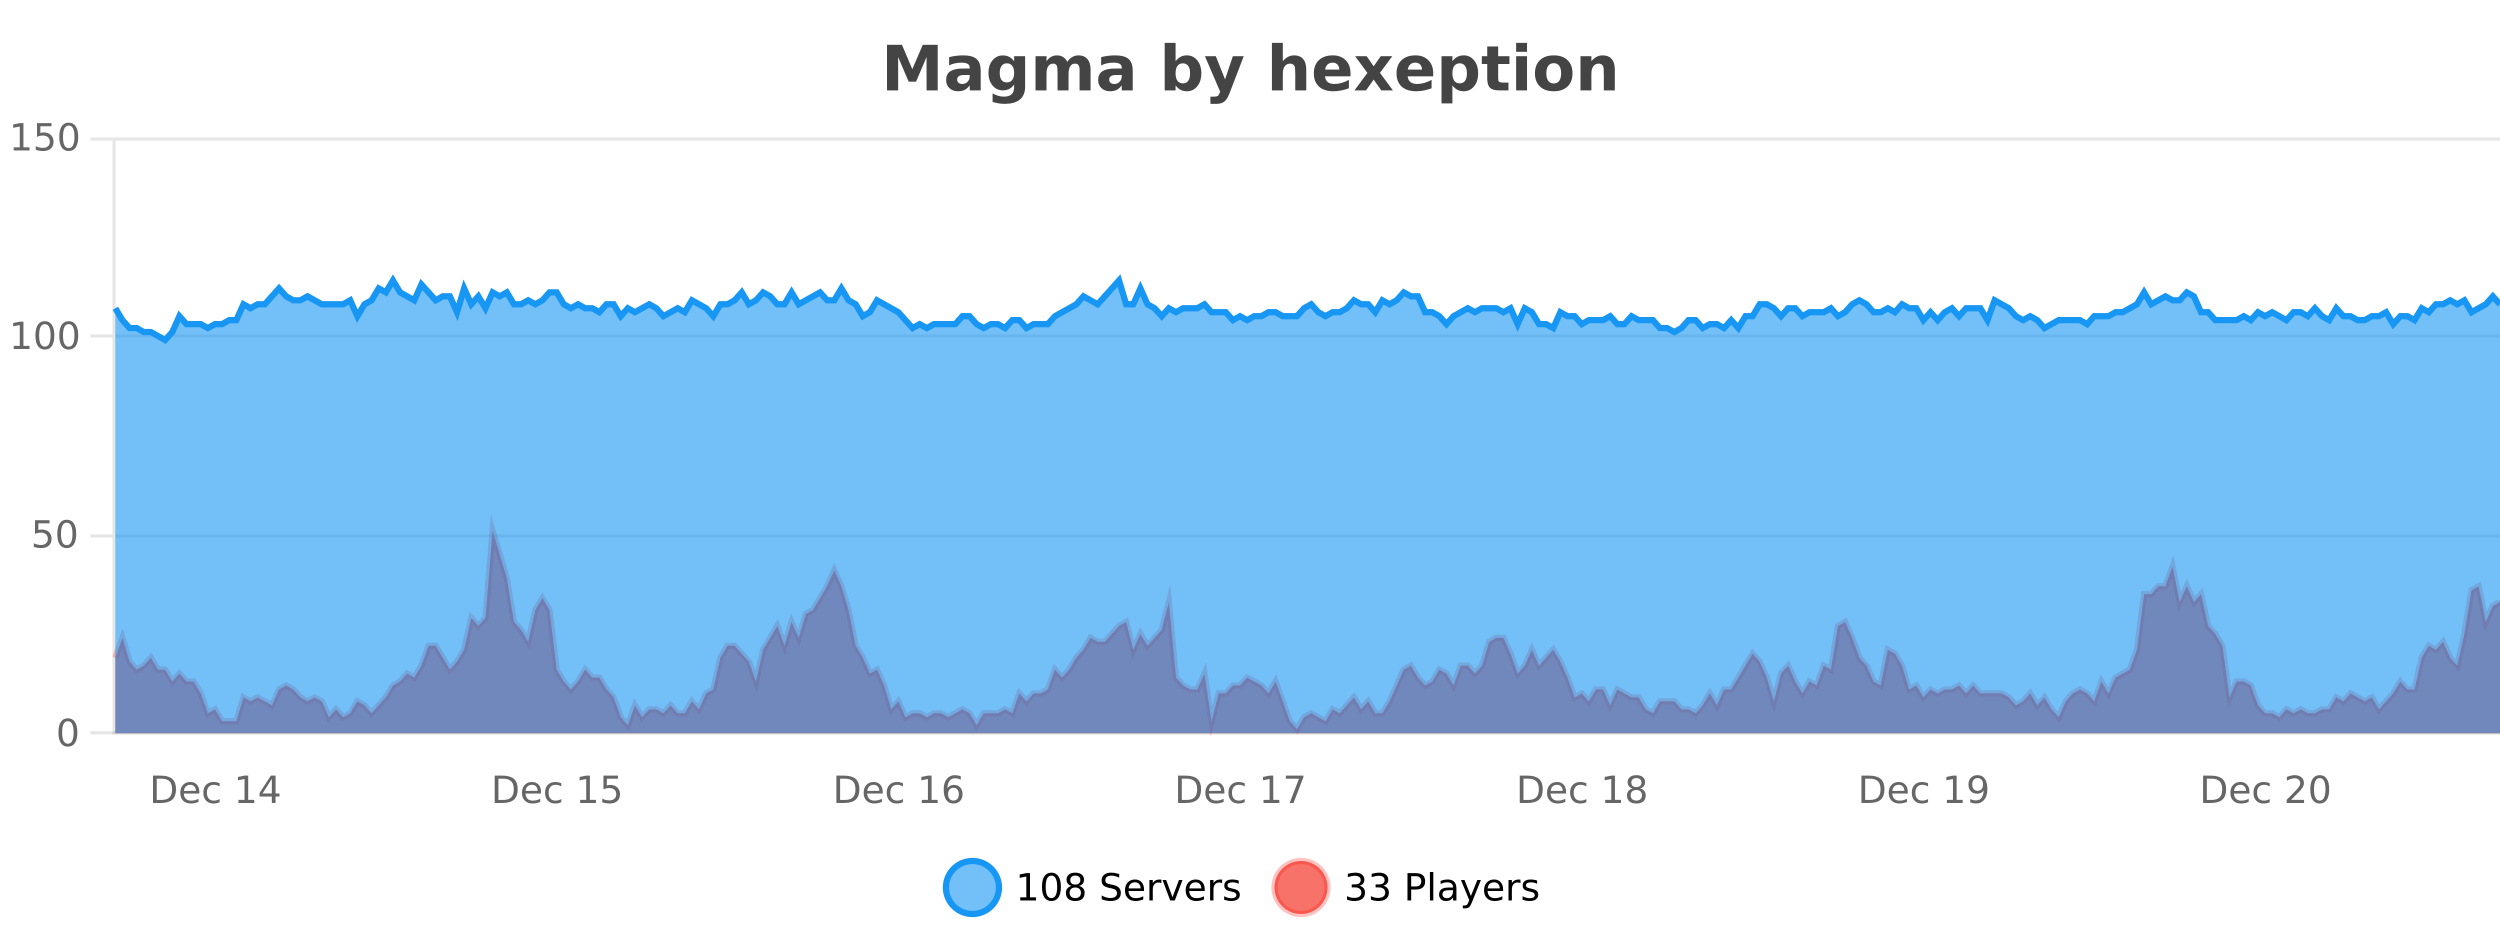 <?xml version="1.0" encoding="UTF-8"?>
<svg xmlns="http://www.w3.org/2000/svg" xmlns:xlink="http://www.w3.org/1999/xlink" width="800pt" height="300pt" viewBox="0 0 800 300" version="1.1">
<defs>
<clipPath id="clip1">
  <path d="M 274 263 L 348 263 L 348 300 L 274 300 Z M 274 263 "/>
</clipPath>
<clipPath id="clip2">
  <path d="M 379 263 L 454 263 L 454 300 L 379 300 Z M 379 263 "/>
</clipPath>
<clipPath id="clip3">
  <path d="M 36.906 169 L 800 169 L 800 234.602 L 36.906 234.602 Z M 36.906 169 "/>
</clipPath>
<clipPath id="clip4">
  <path d="M 35.906 141 L 800 141 L 800 235.602 L 35.906 235.602 Z M 35.906 141 "/>
</clipPath>
<clipPath id="clip5">
  <path d="M 36.906 89 L 800 89 L 800 234.602 L 36.906 234.602 Z M 36.906 89 "/>
</clipPath>
<clipPath id="clip6">
  <path d="M 35.906 61 L 800 61 L 800 138 L 35.906 138 Z M 35.906 61 "/>
</clipPath>
</defs>
<g id="surface1095096">
<rect x="0" y="0" width="800" height="300" style="fill:rgb(100%,100%,100%);fill-opacity:1;stroke:none;"/>
<path style="fill:none;stroke-width:1;stroke-linecap:butt;stroke-linejoin:miter;stroke:rgb(0%,0%,0%);stroke-opacity:0.098;stroke-miterlimit:10;" d="M 37 234.5 L 800 234.5 "/>
<path style="fill:none;stroke-width:1;stroke-linecap:butt;stroke-linejoin:miter;stroke:rgb(0%,0%,0%);stroke-opacity:0.098;stroke-miterlimit:10;" d="M 28.906 234.5 L 36 234.5 "/>
<path style="fill:none;stroke-width:1;stroke-linecap:butt;stroke-linejoin:miter;stroke:rgb(0%,0%,0%);stroke-opacity:0.098;stroke-miterlimit:10;" d="M 37 171.5 L 800 171.5 "/>
<path style="fill:none;stroke-width:1;stroke-linecap:butt;stroke-linejoin:miter;stroke:rgb(0%,0%,0%);stroke-opacity:0.098;stroke-miterlimit:10;" d="M 28.906 171.5 L 36 171.5 "/>
<path style="fill:none;stroke-width:1;stroke-linecap:butt;stroke-linejoin:miter;stroke:rgb(0%,0%,0%);stroke-opacity:0.098;stroke-miterlimit:10;" d="M 37 107.5 L 800 107.5 "/>
<path style="fill:none;stroke-width:1;stroke-linecap:butt;stroke-linejoin:miter;stroke:rgb(0%,0%,0%);stroke-opacity:0.098;stroke-miterlimit:10;" d="M 28.906 107.5 L 36 107.5 "/>
<path style="fill:none;stroke-width:1;stroke-linecap:butt;stroke-linejoin:miter;stroke:rgb(0%,0%,0%);stroke-opacity:0.098;stroke-miterlimit:10;" d="M 37 44.5 L 800 44.5 "/>
<path style="fill:none;stroke-width:1;stroke-linecap:butt;stroke-linejoin:miter;stroke:rgb(0%,0%,0%);stroke-opacity:0.098;stroke-miterlimit:10;" d="M 28.906 44.5 L 36 44.5 "/>
<path style=" stroke:none;fill-rule:nonzero;fill:rgb(9.02%,58.824%,95.294%);fill-opacity:0.6;" d="M 319.672 284 C 319.672 288.688 315.871 292.484 311.188 292.484 C 306.5 292.484 302.699 288.688 302.699 284 C 302.699 279.312 306.5 275.516 311.188 275.516 C 315.871 275.516 319.672 279.312 319.672 284 Z M 319.672 284 "/>
<g clip-path="url(#clip1)" clip-rule="nonzero">
<path style="fill:none;stroke-width:2;stroke-linecap:butt;stroke-linejoin:miter;stroke:rgb(9.02%,58.824%,95.294%);stroke-opacity:1;stroke-miterlimit:10;" d="M 319.672 284 C 319.672 288.688 315.871 292.484 311.188 292.484 C 306.5 292.484 302.699 288.688 302.699 284 C 302.699 279.312 306.5 275.516 311.188 275.516 C 315.871 275.516 319.672 279.312 319.672 284 Z M 319.672 284 "/>
</g>
<path style=" stroke:none;fill-rule:nonzero;fill:rgb(0%,0%,0%);fill-opacity:1;" d="M 326.484 287.156 L 328.422 287.156 L 328.422 280.484 L 326.312 280.906 L 326.312 279.828 L 328.406 279.406 L 329.594 279.406 L 329.594 287.156 L 331.531 287.156 L 331.531 288.156 L 326.484 288.156 Z M 336.449 280.188 C 335.844 280.188 335.387 280.492 335.074 281.094 C 334.77 281.688 334.621 282.59 334.621 283.797 C 334.621 284.996 334.77 285.898 335.074 286.5 C 335.387 287.094 335.844 287.391 336.449 287.391 C 337.062 287.391 337.52 287.094 337.824 286.5 C 338.137 285.898 338.293 284.996 338.293 283.797 C 338.293 282.59 338.137 281.688 337.824 281.094 C 337.52 280.492 337.062 280.188 336.449 280.188 Z M 336.449 279.25 C 337.426 279.25 338.176 279.641 338.699 280.422 C 339.219 281.195 339.48 282.32 339.48 283.797 C 339.48 285.266 339.219 286.391 338.699 287.172 C 338.176 287.945 337.426 288.328 336.449 288.328 C 335.469 288.328 334.719 287.945 334.199 287.172 C 333.688 286.391 333.434 285.266 333.434 283.797 C 333.434 282.32 333.688 281.195 334.199 280.422 C 334.719 279.641 335.469 279.25 336.449 279.25 Z M 344.086 284 C 343.523 284 343.078 284.152 342.758 284.453 C 342.434 284.758 342.273 285.168 342.273 285.688 C 342.273 286.219 342.434 286.637 342.758 286.938 C 343.078 287.242 343.523 287.391 344.086 287.391 C 344.648 287.391 345.09 287.242 345.414 286.938 C 345.734 286.637 345.898 286.219 345.898 285.688 C 345.898 285.168 345.734 284.758 345.414 284.453 C 345.102 284.152 344.656 284 344.086 284 Z M 342.898 283.5 C 342.398 283.375 342 283.141 341.711 282.797 C 341.43 282.445 341.289 282.016 341.289 281.516 C 341.289 280.82 341.539 280.266 342.039 279.859 C 342.539 279.453 343.219 279.25 344.086 279.25 C 344.961 279.25 345.641 279.453 346.133 279.859 C 346.633 280.266 346.883 280.82 346.883 281.516 C 346.883 282.016 346.742 282.445 346.461 282.797 C 346.18 283.141 345.781 283.375 345.273 283.5 C 345.844 283.637 346.289 283.898 346.602 284.281 C 346.922 284.668 347.086 285.137 347.086 285.688 C 347.086 286.543 346.824 287.199 346.305 287.656 C 345.793 288.105 345.055 288.328 344.086 288.328 C 343.125 288.328 342.387 288.105 341.867 287.656 C 341.344 287.199 341.086 286.543 341.086 285.688 C 341.086 285.137 341.246 284.668 341.57 284.281 C 341.891 283.898 342.336 283.637 342.898 283.5 Z M 342.477 281.625 C 342.477 282.086 342.617 282.438 342.898 282.688 C 343.18 282.938 343.574 283.062 344.086 283.062 C 344.594 283.062 344.992 282.938 345.273 282.688 C 345.562 282.438 345.711 282.086 345.711 281.625 C 345.711 281.18 345.562 280.828 345.273 280.578 C 344.992 280.32 344.594 280.188 344.086 280.188 C 343.574 280.188 343.18 280.32 342.898 280.578 C 342.617 280.828 342.477 281.18 342.477 281.625 Z M 358.141 279.688 L 358.141 280.844 C 357.691 280.637 357.266 280.48 356.859 280.375 C 356.461 280.262 356.082 280.203 355.719 280.203 C 355.07 280.203 354.57 280.328 354.219 280.578 C 353.875 280.828 353.703 281.188 353.703 281.656 C 353.703 282.043 353.816 282.336 354.047 282.531 C 354.273 282.73 354.719 282.887 355.375 283 L 356.078 283.156 C 356.961 283.324 357.613 283.621 358.031 284.047 C 358.457 284.465 358.672 285.027 358.672 285.734 C 358.672 286.59 358.383 287.234 357.812 287.672 C 357.25 288.109 356.414 288.328 355.312 288.328 C 354.906 288.328 354.469 288.281 354 288.188 C 353.531 288.094 353.047 287.953 352.547 287.766 L 352.547 286.547 C 353.023 286.82 353.492 287.023 353.953 287.156 C 354.422 287.293 354.875 287.359 355.312 287.359 C 355.988 287.359 356.508 287.23 356.875 286.969 C 357.25 286.699 357.438 286.32 357.438 285.828 C 357.438 285.402 357.301 285.07 357.031 284.828 C 356.77 284.578 356.336 284.398 355.734 284.281 L 355.016 284.141 C 354.129 283.965 353.488 283.688 353.094 283.312 C 352.707 282.938 352.516 282.418 352.516 281.75 C 352.516 280.969 352.785 280.359 353.328 279.922 C 353.867 279.477 354.617 279.25 355.578 279.25 C 355.992 279.25 356.41 279.289 356.828 279.359 C 357.254 279.434 357.691 279.543 358.141 279.688 Z M 366.086 284.609 L 366.086 285.125 L 361.117 285.125 C 361.168 285.875 361.391 286.445 361.789 286.828 C 362.195 287.215 362.75 287.406 363.461 287.406 C 363.875 287.406 364.277 287.359 364.664 287.266 C 365.059 287.164 365.449 287.008 365.836 286.797 L 365.836 287.828 C 365.438 287.984 365.039 288.105 364.633 288.188 C 364.227 288.281 363.812 288.328 363.398 288.328 C 362.355 288.328 361.527 288.027 360.914 287.422 C 360.297 286.809 359.992 285.98 359.992 284.938 C 359.992 283.867 360.281 283.016 360.867 282.391 C 361.449 281.758 362.23 281.438 363.211 281.438 C 364.094 281.438 364.793 281.727 365.305 282.297 C 365.824 282.859 366.086 283.633 366.086 284.609 Z M 365.008 284.281 C 364.996 283.699 364.828 283.23 364.508 282.875 C 364.184 282.523 363.758 282.344 363.227 282.344 C 362.621 282.344 362.137 282.516 361.773 282.859 C 361.418 283.203 361.215 283.684 361.164 284.297 Z M 371.656 282.594 C 371.531 282.531 371.395 282.484 371.25 282.453 C 371.113 282.414 370.957 282.391 370.781 282.391 C 370.176 282.391 369.707 282.59 369.375 282.984 C 369.051 283.383 368.891 283.953 368.891 284.703 L 368.891 288.156 L 367.812 288.156 L 367.812 281.594 L 368.891 281.594 L 368.891 282.609 C 369.117 282.215 369.414 281.922 369.781 281.734 C 370.145 281.539 370.586 281.438 371.109 281.438 C 371.18 281.438 371.258 281.445 371.344 281.453 C 371.438 281.465 371.535 281.48 371.641 281.5 Z M 372.016 281.594 L 373.156 281.594 L 375.203 287.094 L 377.266 281.594 L 378.406 281.594 L 375.938 288.156 L 374.469 288.156 Z M 385.508 284.609 L 385.508 285.125 L 380.539 285.125 C 380.59 285.875 380.812 286.445 381.211 286.828 C 381.617 287.215 382.172 287.406 382.883 287.406 C 383.297 287.406 383.699 287.359 384.086 287.266 C 384.48 287.164 384.871 287.008 385.258 286.797 L 385.258 287.828 C 384.859 287.984 384.461 288.105 384.055 288.188 C 383.648 288.281 383.234 288.328 382.82 288.328 C 381.777 288.328 380.949 288.027 380.336 287.422 C 379.719 286.809 379.414 285.98 379.414 284.938 C 379.414 283.867 379.703 283.016 380.289 282.391 C 380.871 281.758 381.652 281.438 382.633 281.438 C 383.516 281.438 384.215 281.727 384.727 282.297 C 385.246 282.859 385.508 283.633 385.508 284.609 Z M 384.43 284.281 C 384.418 283.699 384.25 283.23 383.93 282.875 C 383.605 282.523 383.18 282.344 382.648 282.344 C 382.043 282.344 381.559 282.516 381.195 282.859 C 380.84 283.203 380.637 283.684 380.586 284.297 Z M 391.078 282.594 C 390.953 282.531 390.816 282.484 390.672 282.453 C 390.535 282.414 390.379 282.391 390.203 282.391 C 389.598 282.391 389.129 282.59 388.797 282.984 C 388.473 283.383 388.312 283.953 388.312 284.703 L 388.312 288.156 L 387.234 288.156 L 387.234 281.594 L 388.312 281.594 L 388.312 282.609 C 388.539 282.215 388.836 281.922 389.203 281.734 C 389.566 281.539 390.008 281.438 390.531 281.438 C 390.602 281.438 390.68 281.445 390.766 281.453 C 390.859 281.465 390.957 281.48 391.062 281.5 Z M 396.383 281.781 L 396.383 282.812 C 396.078 282.656 395.762 282.543 395.43 282.469 C 395.105 282.387 394.766 282.344 394.414 282.344 C 393.883 282.344 393.48 282.43 393.211 282.594 C 392.938 282.75 392.805 282.996 392.805 283.328 C 392.805 283.578 392.898 283.777 393.086 283.922 C 393.281 284.059 393.672 284.188 394.258 284.312 L 394.617 284.406 C 395.387 284.562 395.934 284.793 396.258 285.094 C 396.578 285.398 396.742 285.812 396.742 286.344 C 396.742 286.961 396.496 287.445 396.008 287.797 C 395.527 288.152 394.867 288.328 394.023 288.328 C 393.668 288.328 393.297 288.289 392.914 288.219 C 392.539 288.156 392.141 288.059 391.727 287.922 L 391.727 286.797 C 392.121 287.008 392.512 287.164 392.898 287.266 C 393.281 287.371 393.668 287.422 394.055 287.422 C 394.555 287.422 394.938 287.34 395.211 287.172 C 395.492 286.996 395.633 286.746 395.633 286.422 C 395.633 286.133 395.531 285.906 395.336 285.75 C 395.137 285.594 394.703 285.445 394.039 285.297 L 393.664 285.219 C 392.996 285.074 392.512 284.855 392.211 284.562 C 391.918 284.273 391.773 283.875 391.773 283.375 C 391.773 282.75 391.992 282.273 392.43 281.938 C 392.867 281.605 393.484 281.438 394.289 281.438 C 394.684 281.438 395.059 281.469 395.414 281.531 C 395.766 281.586 396.09 281.668 396.383 281.781 Z M 321.188 277.016 "/>
<path style=" stroke:none;fill-rule:nonzero;fill:rgb(96.863%,44.706%,40.784%);fill-opacity:1;" d="M 424.809 284 C 424.809 288.688 421.008 292.484 416.32 292.484 C 411.637 292.484 407.836 288.688 407.836 284 C 407.836 279.312 411.637 275.516 416.32 275.516 C 421.008 275.516 424.809 279.312 424.809 284 Z M 424.809 284 "/>
<g clip-path="url(#clip2)" clip-rule="nonzero">
<path style="fill:none;stroke-width:2;stroke-linecap:butt;stroke-linejoin:miter;stroke:rgb(100%,4.706%,0%);stroke-opacity:0.247;stroke-miterlimit:10;" d="M 424.809 284 C 424.809 288.688 421.008 292.484 416.32 292.484 C 411.637 292.484 407.836 288.688 407.836 284 C 407.836 279.312 411.637 275.516 416.32 275.516 C 421.008 275.516 424.809 279.312 424.809 284 Z M 424.809 284 "/>
</g>
<path style=" stroke:none;fill-rule:nonzero;fill:rgb(0%,0%,0%);fill-opacity:1;" d="M 435.008 283.438 C 435.57 283.562 436.008 283.82 436.32 284.203 C 436.641 284.578 436.805 285.047 436.805 285.609 C 436.805 286.477 436.508 287.148 435.914 287.625 C 435.32 288.094 434.477 288.328 433.383 288.328 C 433.016 288.328 432.637 288.289 432.242 288.219 C 431.855 288.148 431.461 288.039 431.055 287.891 L 431.055 286.75 C 431.375 286.938 431.73 287.086 432.117 287.188 C 432.512 287.281 432.922 287.328 433.352 287.328 C 434.09 287.328 434.652 287.184 435.039 286.891 C 435.434 286.602 435.633 286.172 435.633 285.609 C 435.633 285.102 435.449 284.699 435.086 284.406 C 434.719 284.117 434.219 283.969 433.586 283.969 L 432.555 283.969 L 432.555 283 L 433.633 283 C 434.203 283 434.648 282.887 434.961 282.656 C 435.273 282.418 435.43 282.078 435.43 281.641 C 435.43 281.195 435.266 280.852 434.945 280.609 C 434.633 280.371 434.18 280.25 433.586 280.25 C 433.25 280.25 432.898 280.289 432.523 280.359 C 432.156 280.422 431.75 280.527 431.305 280.672 L 431.305 279.625 C 431.762 279.5 432.184 279.406 432.57 279.344 C 432.965 279.281 433.336 279.25 433.68 279.25 C 434.586 279.25 435.297 279.453 435.82 279.859 C 436.34 280.266 436.602 280.82 436.602 281.516 C 436.602 282.008 436.461 282.418 436.18 282.75 C 435.906 283.086 435.516 283.312 435.008 283.438 Z M 442.645 283.438 C 443.207 283.562 443.645 283.82 443.957 284.203 C 444.277 284.578 444.441 285.047 444.441 285.609 C 444.441 286.477 444.145 287.148 443.551 287.625 C 442.957 288.094 442.113 288.328 441.02 288.328 C 440.652 288.328 440.273 288.289 439.879 288.219 C 439.492 288.148 439.098 288.039 438.691 287.891 L 438.691 286.75 C 439.012 286.938 439.367 287.086 439.754 287.188 C 440.148 287.281 440.559 287.328 440.988 287.328 C 441.727 287.328 442.289 287.184 442.676 286.891 C 443.07 286.602 443.27 286.172 443.27 285.609 C 443.27 285.102 443.086 284.699 442.723 284.406 C 442.355 284.117 441.855 283.969 441.223 283.969 L 440.191 283.969 L 440.191 283 L 441.27 283 C 441.84 283 442.285 282.887 442.598 282.656 C 442.91 282.418 443.066 282.078 443.066 281.641 C 443.066 281.195 442.902 280.852 442.582 280.609 C 442.27 280.371 441.816 280.25 441.223 280.25 C 440.887 280.25 440.535 280.289 440.16 280.359 C 439.793 280.422 439.387 280.527 438.941 280.672 L 438.941 279.625 C 439.398 279.5 439.82 279.406 440.207 279.344 C 440.602 279.281 440.973 279.25 441.316 279.25 C 442.223 279.25 442.934 279.453 443.457 279.859 C 443.977 280.266 444.238 280.82 444.238 281.516 C 444.238 282.008 444.098 282.418 443.816 282.75 C 443.543 283.086 443.152 283.312 442.645 283.438 Z M 451.578 280.375 L 451.578 283.672 L 453.062 283.672 C 453.613 283.672 454.039 283.531 454.344 283.25 C 454.645 282.961 454.797 282.547 454.797 282.016 C 454.797 281.496 454.645 281.094 454.344 280.812 C 454.039 280.523 453.613 280.375 453.062 280.375 Z M 450.391 279.406 L 453.062 279.406 C 454.051 279.406 454.797 279.633 455.297 280.078 C 455.797 280.516 456.047 281.164 456.047 282.016 C 456.047 282.883 455.797 283.539 455.297 283.984 C 454.797 284.422 454.051 284.641 453.062 284.641 L 451.578 284.641 L 451.578 288.156 L 450.391 288.156 Z M 457.578 279.031 L 458.656 279.031 L 458.656 288.156 L 457.578 288.156 Z M 463.898 284.859 C 463.031 284.859 462.43 284.961 462.086 285.156 C 461.75 285.355 461.586 285.695 461.586 286.172 C 461.586 286.559 461.711 286.867 461.961 287.094 C 462.219 287.312 462.562 287.422 462.992 287.422 C 463.594 287.422 464.074 287.215 464.43 286.797 C 464.793 286.371 464.977 285.805 464.977 285.094 L 464.977 284.859 Z M 466.055 284.406 L 466.055 288.156 L 464.977 288.156 L 464.977 287.156 C 464.727 287.555 464.418 287.852 464.055 288.047 C 463.688 288.234 463.242 288.328 462.711 288.328 C 462.031 288.328 461.496 288.141 461.102 287.766 C 460.703 287.383 460.508 286.875 460.508 286.25 C 460.508 285.512 460.75 284.953 461.242 284.578 C 461.742 284.203 462.48 284.016 463.461 284.016 L 464.977 284.016 L 464.977 283.906 C 464.977 283.406 464.809 283.023 464.477 282.75 C 464.152 282.48 463.699 282.344 463.117 282.344 C 462.742 282.344 462.371 282.391 462.008 282.484 C 461.652 282.578 461.312 282.715 460.992 282.891 L 460.992 281.891 C 461.387 281.734 461.766 281.621 462.133 281.547 C 462.508 281.477 462.871 281.438 463.227 281.438 C 464.172 281.438 464.883 281.684 465.352 282.172 C 465.82 282.664 466.055 283.406 466.055 284.406 Z M 471 288.766 C 470.695 289.547 470.398 290.055 470.109 290.297 C 469.816 290.535 469.43 290.656 468.953 290.656 L 468.094 290.656 L 468.094 289.75 L 468.719 289.75 C 469.02 289.75 469.25 289.676 469.406 289.531 C 469.57 289.395 469.754 289.066 469.953 288.547 L 470.156 288.047 L 467.5 281.594 L 468.641 281.594 L 470.688 286.719 L 472.75 281.594 L 473.891 281.594 Z M 480.992 284.609 L 480.992 285.125 L 476.023 285.125 C 476.074 285.875 476.297 286.445 476.695 286.828 C 477.102 287.215 477.656 287.406 478.367 287.406 C 478.781 287.406 479.184 287.359 479.57 287.266 C 479.965 287.164 480.355 287.008 480.742 286.797 L 480.742 287.828 C 480.344 287.984 479.945 288.105 479.539 288.188 C 479.133 288.281 478.719 288.328 478.305 288.328 C 477.262 288.328 476.434 288.027 475.82 287.422 C 475.203 286.809 474.898 285.98 474.898 284.938 C 474.898 283.867 475.188 283.016 475.773 282.391 C 476.355 281.758 477.137 281.438 478.117 281.438 C 479 281.438 479.699 281.727 480.211 282.297 C 480.73 282.859 480.992 283.633 480.992 284.609 Z M 479.914 284.281 C 479.902 283.699 479.734 283.23 479.414 282.875 C 479.09 282.523 478.664 282.344 478.133 282.344 C 477.527 282.344 477.043 282.516 476.68 282.859 C 476.324 283.203 476.121 283.684 476.07 284.297 Z M 486.562 282.594 C 486.438 282.531 486.301 282.484 486.156 282.453 C 486.02 282.414 485.863 282.391 485.688 282.391 C 485.082 282.391 484.613 282.59 484.281 282.984 C 483.957 283.383 483.797 283.953 483.797 284.703 L 483.797 288.156 L 482.719 288.156 L 482.719 281.594 L 483.797 281.594 L 483.797 282.609 C 484.023 282.215 484.32 281.922 484.688 281.734 C 485.051 281.539 485.492 281.438 486.016 281.438 C 486.086 281.438 486.164 281.445 486.25 281.453 C 486.344 281.465 486.441 281.48 486.547 281.5 Z M 491.875 281.781 L 491.875 282.812 C 491.57 282.656 491.254 282.543 490.922 282.469 C 490.598 282.387 490.258 282.344 489.906 282.344 C 489.375 282.344 488.973 282.43 488.703 282.594 C 488.43 282.75 488.297 282.996 488.297 283.328 C 488.297 283.578 488.391 283.777 488.578 283.922 C 488.773 284.059 489.164 284.188 489.75 284.312 L 490.109 284.406 C 490.879 284.562 491.426 284.793 491.75 285.094 C 492.07 285.398 492.234 285.812 492.234 286.344 C 492.234 286.961 491.988 287.445 491.5 287.797 C 491.02 288.152 490.359 288.328 489.516 288.328 C 489.16 288.328 488.789 288.289 488.406 288.219 C 488.031 288.156 487.633 288.059 487.219 287.922 L 487.219 286.797 C 487.613 287.008 488.004 287.164 488.391 287.266 C 488.773 287.371 489.16 287.422 489.547 287.422 C 490.047 287.422 490.43 287.34 490.703 287.172 C 490.984 286.996 491.125 286.746 491.125 286.422 C 491.125 286.133 491.023 285.906 490.828 285.75 C 490.629 285.594 490.195 285.445 489.531 285.297 L 489.156 285.219 C 488.488 285.074 488.004 284.855 487.703 284.562 C 487.41 284.273 487.266 283.875 487.266 283.375 C 487.266 282.75 487.484 282.273 487.922 281.938 C 488.359 281.605 488.977 281.438 489.781 281.438 C 490.176 281.438 490.551 281.469 490.906 281.531 C 491.258 281.586 491.582 281.668 491.875 281.781 Z M 426.32 277.016 "/>
<path style=" stroke:none;fill-rule:nonzero;fill:rgb(26.667%,26.667%,26.667%);fill-opacity:1;" d="M 283.844 14.344 L 288.625 14.344 L 291.938 22.141 L 295.281 14.344 L 300.062 14.344 L 300.062 28.922 L 296.5 28.922 L 296.5 18.25 L 293.141 26.125 L 290.766 26.125 L 287.406 18.25 L 287.406 28.922 L 283.844 28.922 Z M 308.48 24 C 307.75 24 307.203 24.125 306.84 24.375 C 306.473 24.617 306.293 24.98 306.293 25.469 C 306.293 25.906 306.438 26.25 306.73 26.5 C 307.031 26.75 307.441 26.875 307.965 26.875 C 308.621 26.875 309.172 26.641 309.621 26.172 C 310.078 25.703 310.309 25.117 310.309 24.406 L 310.309 24 Z M 313.824 22.688 L 313.824 28.922 L 310.309 28.922 L 310.309 27.297 C 309.84 27.965 309.309 28.449 308.715 28.75 C 308.129 29.051 307.418 29.203 306.574 29.203 C 305.449 29.203 304.531 28.875 303.824 28.219 C 303.113 27.555 302.762 26.695 302.762 25.641 C 302.762 24.359 303.199 23.422 304.074 22.828 C 304.957 22.227 306.348 21.922 308.246 21.922 L 310.309 21.922 L 310.309 21.641 C 310.309 21.09 310.09 20.688 309.652 20.438 C 309.215 20.18 308.531 20.047 307.605 20.047 C 306.855 20.047 306.156 20.125 305.512 20.281 C 304.863 20.43 304.266 20.648 303.715 20.938 L 303.715 18.281 C 304.465 18.094 305.215 17.953 305.965 17.859 C 306.723 17.766 307.484 17.719 308.246 17.719 C 310.215 17.719 311.637 18.109 312.512 18.891 C 313.387 19.664 313.824 20.93 313.824 22.688 Z M 324.523 27.062 C 324.043 27.699 323.512 28.168 322.93 28.469 C 322.344 28.773 321.672 28.922 320.914 28.922 C 319.578 28.922 318.477 28.398 317.602 27.344 C 316.734 26.293 316.305 24.953 316.305 23.328 C 316.305 21.695 316.734 20.355 317.602 19.312 C 318.477 18.262 319.578 17.734 320.914 17.734 C 321.672 17.734 322.344 17.887 322.93 18.188 C 323.512 18.492 324.043 18.965 324.523 19.609 L 324.523 17.984 L 328.039 17.984 L 328.039 27.812 C 328.039 29.57 327.48 30.914 326.367 31.844 C 325.262 32.77 323.652 33.234 321.539 33.234 C 320.859 33.234 320.199 33.18 319.555 33.078 C 318.918 32.973 318.277 32.816 317.633 32.609 L 317.633 29.875 C 318.246 30.227 318.844 30.488 319.43 30.656 C 320.012 30.832 320.602 30.922 321.195 30.922 C 322.34 30.922 323.18 30.672 323.711 30.172 C 324.25 29.672 324.523 28.887 324.523 27.812 Z M 322.211 20.266 C 321.492 20.266 320.93 20.531 320.523 21.062 C 320.117 21.594 319.914 22.352 319.914 23.328 C 319.914 24.328 320.105 25.09 320.492 25.609 C 320.887 26.121 321.461 26.375 322.211 26.375 C 322.938 26.375 323.508 26.109 323.914 25.578 C 324.32 25.047 324.523 24.297 324.523 23.328 C 324.523 22.352 324.32 21.594 323.914 21.062 C 323.508 20.531 322.938 20.266 322.211 20.266 Z M 341.527 19.797 C 341.973 19.121 342.5 18.605 343.105 18.25 C 343.719 17.898 344.391 17.719 345.121 17.719 C 346.371 17.719 347.324 18.109 347.98 18.891 C 348.645 19.664 348.98 20.789 348.98 22.266 L 348.98 28.922 L 345.465 28.922 L 345.465 23.219 C 345.465 23.137 345.465 23.047 345.465 22.953 C 345.473 22.859 345.48 22.73 345.48 22.562 C 345.48 21.793 345.363 21.234 345.137 20.891 C 344.906 20.539 344.535 20.359 344.027 20.359 C 343.371 20.359 342.859 20.637 342.496 21.188 C 342.129 21.73 341.941 22.516 341.934 23.547 L 341.934 28.922 L 338.418 28.922 L 338.418 23.219 C 338.418 22.012 338.312 21.234 338.105 20.891 C 337.895 20.539 337.527 20.359 336.996 20.359 C 336.316 20.359 335.797 20.637 335.434 21.188 C 335.066 21.73 334.887 22.516 334.887 23.547 L 334.887 28.922 L 331.371 28.922 L 331.371 17.984 L 334.887 17.984 L 334.887 19.578 C 335.324 18.965 335.816 18.5 336.371 18.188 C 336.922 17.875 337.535 17.719 338.215 17.719 C 338.965 17.719 339.629 17.902 340.215 18.266 C 340.797 18.633 341.234 19.141 341.527 19.797 Z M 357.133 24 C 356.402 24 355.855 24.125 355.492 24.375 C 355.125 24.617 354.945 24.98 354.945 25.469 C 354.945 25.906 355.09 26.25 355.383 26.5 C 355.684 26.75 356.094 26.875 356.617 26.875 C 357.273 26.875 357.824 26.641 358.273 26.172 C 358.73 25.703 358.961 25.117 358.961 24.406 L 358.961 24 Z M 362.477 22.688 L 362.477 28.922 L 358.961 28.922 L 358.961 27.297 C 358.492 27.965 357.961 28.449 357.367 28.75 C 356.781 29.051 356.07 29.203 355.227 29.203 C 354.102 29.203 353.184 28.875 352.477 28.219 C 351.766 27.555 351.414 26.695 351.414 25.641 C 351.414 24.359 351.852 23.422 352.727 22.828 C 353.609 22.227 355 21.922 356.898 21.922 L 358.961 21.922 L 358.961 21.641 C 358.961 21.09 358.742 20.688 358.305 20.438 C 357.867 20.18 357.184 20.047 356.258 20.047 C 355.508 20.047 354.809 20.125 354.164 20.281 C 353.516 20.43 352.918 20.648 352.367 20.938 L 352.367 18.281 C 353.117 18.094 353.867 17.953 354.617 17.859 C 355.375 17.766 356.137 17.719 356.898 17.719 C 358.867 17.719 360.289 18.109 361.164 18.891 C 362.039 19.664 362.477 20.93 362.477 22.688 Z M 378.516 26.672 C 379.266 26.672 379.836 26.402 380.234 25.859 C 380.629 25.309 380.828 24.512 380.828 23.469 C 380.828 22.43 380.629 21.637 380.234 21.094 C 379.836 20.543 379.266 20.266 378.516 20.266 C 377.766 20.266 377.188 20.543 376.781 21.094 C 376.383 21.637 376.188 22.43 376.188 23.469 C 376.188 24.5 376.383 25.293 376.781 25.844 C 377.188 26.398 377.766 26.672 378.516 26.672 Z M 376.188 19.578 C 376.676 18.945 377.211 18.477 377.797 18.172 C 378.379 17.871 379.051 17.719 379.812 17.719 C 381.164 17.719 382.273 18.258 383.141 19.328 C 384.004 20.402 384.438 21.781 384.438 23.469 C 384.438 25.148 384.004 26.523 383.141 27.594 C 382.273 28.668 381.164 29.203 379.812 29.203 C 379.051 29.203 378.379 29.051 377.797 28.75 C 377.211 28.449 376.676 27.98 376.188 27.344 L 376.188 28.922 L 372.703 28.922 L 372.703 13.719 L 376.188 13.719 Z M 385.578 17.984 L 389.062 17.984 L 392.016 25.406 L 394.516 17.984 L 398 17.984 L 393.406 29.953 C 392.945 31.172 392.406 32.02 391.781 32.5 C 391.164 32.988 390.359 33.234 389.359 33.234 L 387.328 33.234 L 387.328 30.938 L 388.422 30.938 C 389.016 30.938 389.445 30.844 389.719 30.656 C 389.988 30.469 390.195 30.129 390.344 29.641 L 390.453 29.344 Z M 418 22.266 L 418 28.922 L 414.484 28.922 L 414.484 23.844 C 414.484 22.887 414.461 22.23 414.422 21.875 C 414.379 21.512 414.305 21.246 414.203 21.078 C 414.066 20.852 413.879 20.672 413.641 20.547 C 413.41 20.422 413.145 20.359 412.844 20.359 C 412.113 20.359 411.539 20.641 411.125 21.203 C 410.707 21.766 410.5 22.547 410.5 23.547 L 410.5 28.922 L 407.016 28.922 L 407.016 13.719 L 410.5 13.719 L 410.5 19.578 C 411.031 18.945 411.594 18.477 412.188 18.172 C 412.781 17.871 413.43 17.719 414.141 17.719 C 415.41 17.719 416.367 18.109 417.016 18.891 C 417.672 19.664 418 20.789 418 22.266 Z M 432.164 23.422 L 432.164 24.422 L 423.992 24.422 C 424.074 25.246 424.371 25.859 424.883 26.266 C 425.391 26.672 426.102 26.875 427.008 26.875 C 427.746 26.875 428.5 26.766 429.273 26.547 C 430.043 26.328 430.836 26 431.648 25.562 L 431.648 28.25 C 430.824 28.562 429.996 28.797 429.164 28.953 C 428.34 29.117 427.516 29.203 426.695 29.203 C 424.715 29.203 423.172 28.703 422.07 27.703 C 420.977 26.695 420.43 25.281 420.43 23.469 C 420.43 21.68 420.965 20.273 422.039 19.25 C 423.121 18.23 424.605 17.719 426.492 17.719 C 428.211 17.719 429.586 18.242 430.617 19.281 C 431.648 20.312 432.164 21.695 432.164 23.422 Z M 428.57 22.266 C 428.57 21.602 428.375 21.062 427.992 20.656 C 427.605 20.25 427.102 20.047 426.477 20.047 C 425.797 20.047 425.246 20.242 424.82 20.625 C 424.402 21 424.141 21.547 424.039 22.266 Z M 437.57 23.328 L 433.633 17.984 L 437.336 17.984 L 439.57 21.219 L 441.836 17.984 L 445.539 17.984 L 441.586 23.312 L 445.727 28.922 L 442.023 28.922 L 439.57 25.469 L 437.133 28.922 L 433.43 28.922 Z M 458.625 23.422 L 458.625 24.422 L 450.453 24.422 C 450.535 25.246 450.832 25.859 451.344 26.266 C 451.852 26.672 452.562 26.875 453.469 26.875 C 454.207 26.875 454.961 26.766 455.734 26.547 C 456.504 26.328 457.297 26 458.109 25.562 L 458.109 28.25 C 457.285 28.562 456.457 28.797 455.625 28.953 C 454.801 29.117 453.977 29.203 453.156 29.203 C 451.176 29.203 449.633 28.703 448.531 27.703 C 447.438 26.695 446.891 25.281 446.891 23.469 C 446.891 21.68 447.426 20.273 448.5 19.25 C 449.582 18.23 451.066 17.719 452.953 17.719 C 454.672 17.719 456.047 18.242 457.078 19.281 C 458.109 20.312 458.625 21.695 458.625 23.422 Z M 455.031 22.266 C 455.031 21.602 454.836 21.062 454.453 20.656 C 454.066 20.25 453.562 20.047 452.938 20.047 C 452.258 20.047 451.707 20.242 451.281 20.625 C 450.863 21 450.602 21.547 450.5 22.266 Z M 464.77 27.344 L 464.77 33.078 L 461.285 33.078 L 461.285 17.984 L 464.77 17.984 L 464.77 19.578 C 465.258 18.945 465.793 18.477 466.379 18.172 C 466.961 17.871 467.633 17.719 468.395 17.719 C 469.746 17.719 470.855 18.258 471.723 19.328 C 472.586 20.402 473.02 21.781 473.02 23.469 C 473.02 25.148 472.586 26.523 471.723 27.594 C 470.855 28.668 469.746 29.203 468.395 29.203 C 467.633 29.203 466.961 29.051 466.379 28.75 C 465.793 28.449 465.258 27.98 464.77 27.344 Z M 467.098 20.266 C 466.348 20.266 465.77 20.543 465.363 21.094 C 464.965 21.637 464.77 22.43 464.77 23.469 C 464.77 24.5 464.965 25.293 465.363 25.844 C 465.77 26.398 466.348 26.672 467.098 26.672 C 467.848 26.672 468.418 26.402 468.816 25.859 C 469.211 25.309 469.41 24.512 469.41 23.469 C 469.41 22.43 469.211 21.637 468.816 21.094 C 468.418 20.543 467.848 20.266 467.098 20.266 Z M 479.414 14.875 L 479.414 17.984 L 483.023 17.984 L 483.023 20.484 L 479.414 20.484 L 479.414 25.125 C 479.414 25.637 479.512 25.98 479.711 26.156 C 479.918 26.336 480.32 26.422 480.914 26.422 L 482.711 26.422 L 482.711 28.922 L 479.711 28.922 C 478.336 28.922 477.355 28.637 476.773 28.062 C 476.199 27.48 475.914 26.5 475.914 25.125 L 475.914 20.484 L 474.18 20.484 L 474.18 17.984 L 475.914 17.984 L 475.914 14.875 Z M 485.164 17.984 L 488.648 17.984 L 488.648 28.922 L 485.164 28.922 Z M 485.164 13.719 L 488.648 13.719 L 488.648 16.578 L 485.164 16.578 Z M 497.219 20.219 C 496.438 20.219 495.844 20.5 495.438 21.062 C 495.031 21.617 494.828 22.418 494.828 23.469 C 494.828 24.512 495.031 25.312 495.438 25.875 C 495.844 26.43 496.438 26.703 497.219 26.703 C 497.977 26.703 498.555 26.43 498.953 25.875 C 499.359 25.312 499.562 24.512 499.562 23.469 C 499.562 22.418 499.359 21.617 498.953 21.062 C 498.555 20.5 497.977 20.219 497.219 20.219 Z M 497.219 17.719 C 499.094 17.719 500.555 18.23 501.609 19.25 C 502.672 20.262 503.203 21.668 503.203 23.469 C 503.203 25.262 502.672 26.668 501.609 27.688 C 500.555 28.699 499.094 29.203 497.219 29.203 C 495.32 29.203 493.844 28.699 492.781 27.688 C 491.719 26.668 491.188 25.262 491.188 23.469 C 491.188 21.668 491.719 20.262 492.781 19.25 C 493.844 18.23 495.32 17.719 497.219 17.719 Z M 516.742 22.266 L 516.742 28.922 L 513.227 28.922 L 513.227 23.828 C 513.227 22.883 513.203 22.23 513.164 21.875 C 513.121 21.512 513.047 21.246 512.945 21.078 C 512.809 20.852 512.621 20.672 512.383 20.547 C 512.152 20.422 511.887 20.359 511.586 20.359 C 510.855 20.359 510.281 20.641 509.867 21.203 C 509.449 21.766 509.242 22.547 509.242 23.547 L 509.242 28.922 L 505.758 28.922 L 505.758 17.984 L 509.242 17.984 L 509.242 19.578 C 509.773 18.945 510.336 18.477 510.93 18.172 C 511.523 17.871 512.172 17.719 512.883 17.719 C 514.152 17.719 515.109 18.109 515.758 18.891 C 516.414 19.664 516.742 20.789 516.742 22.266 Z M 282 10.359 "/>
<path style="fill:none;stroke-width:1;stroke-linecap:butt;stroke-linejoin:miter;stroke:rgb(0%,0%,0%);stroke-opacity:0.098;stroke-miterlimit:10;" d="M 36 234.5 L 801 234.5 "/>
<path style=" stroke:none;fill-rule:nonzero;fill:rgb(40%,40%,40%);fill-opacity:1;" d="M 50.152 249.172 L 50.152 255.984 L 51.59 255.984 C 52.797 255.984 53.676 255.715 54.23 255.172 C 54.793 254.621 55.074 253.75 55.074 252.562 C 55.074 251.398 54.793 250.543 54.23 250 C 53.676 249.449 52.797 249.172 51.59 249.172 Z M 48.965 248.203 L 51.402 248.203 C 53.098 248.203 54.344 248.559 55.137 249.266 C 55.926 249.965 56.324 251.062 56.324 252.562 C 56.324 254.074 55.922 255.184 55.121 255.891 C 54.328 256.602 53.09 256.953 51.402 256.953 L 48.965 256.953 Z M 63.781 253.406 L 63.781 253.922 L 58.812 253.922 C 58.863 254.672 59.086 255.242 59.484 255.625 C 59.891 256.012 60.445 256.203 61.156 256.203 C 61.57 256.203 61.973 256.156 62.359 256.062 C 62.754 255.961 63.145 255.805 63.531 255.594 L 63.531 256.625 C 63.133 256.781 62.734 256.902 62.328 256.984 C 61.922 257.078 61.508 257.125 61.094 257.125 C 60.051 257.125 59.223 256.824 58.609 256.219 C 57.992 255.605 57.688 254.777 57.688 253.734 C 57.688 252.664 57.977 251.812 58.562 251.188 C 59.145 250.555 59.926 250.234 60.906 250.234 C 61.789 250.234 62.488 250.523 63 251.094 C 63.52 251.656 63.781 252.43 63.781 253.406 Z M 62.703 253.078 C 62.691 252.496 62.523 252.027 62.203 251.672 C 61.879 251.32 61.453 251.141 60.922 251.141 C 60.316 251.141 59.832 251.312 59.469 251.656 C 59.113 252 58.91 252.48 58.859 253.094 Z M 70.273 250.641 L 70.273 251.656 C 69.961 251.48 69.652 251.352 69.352 251.266 C 69.047 251.184 68.742 251.141 68.43 251.141 C 67.719 251.141 67.172 251.367 66.789 251.812 C 66.402 252.25 66.211 252.871 66.211 253.672 C 66.211 254.477 66.402 255.102 66.789 255.547 C 67.172 255.984 67.719 256.203 68.43 256.203 C 68.742 256.203 69.047 256.164 69.352 256.078 C 69.652 255.996 69.961 255.871 70.273 255.703 L 70.273 256.703 C 69.969 256.84 69.656 256.945 69.336 257.016 C 69.012 257.086 68.668 257.125 68.305 257.125 C 67.312 257.125 66.527 256.82 65.945 256.203 C 65.359 255.578 65.07 254.734 65.07 253.672 C 65.07 252.609 65.359 251.773 65.945 251.156 C 66.539 250.543 67.352 250.234 68.383 250.234 C 68.703 250.234 69.023 250.273 69.336 250.344 C 69.656 250.406 69.969 250.508 70.273 250.641 Z M 76.312 255.953 L 78.25 255.953 L 78.25 249.281 L 76.141 249.703 L 76.141 248.625 L 78.234 248.203 L 79.422 248.203 L 79.422 255.953 L 81.359 255.953 L 81.359 256.953 L 76.312 256.953 Z M 86.992 249.234 L 84.008 253.906 L 86.992 253.906 Z M 86.68 248.203 L 88.18 248.203 L 88.18 253.906 L 89.43 253.906 L 89.43 254.891 L 88.18 254.891 L 88.18 256.953 L 86.992 256.953 L 86.992 254.891 L 83.055 254.891 L 83.055 253.75 Z M 47.793 245.816 "/>
<path style=" stroke:none;fill-rule:nonzero;fill:rgb(40%,40%,40%);fill-opacity:1;" d="M 159.492 249.172 L 159.492 255.984 L 160.93 255.984 C 162.137 255.984 163.016 255.715 163.57 255.172 C 164.133 254.621 164.414 253.75 164.414 252.562 C 164.414 251.398 164.133 250.543 163.57 250 C 163.016 249.449 162.137 249.172 160.93 249.172 Z M 158.305 248.203 L 160.742 248.203 C 162.438 248.203 163.684 248.559 164.477 249.266 C 165.266 249.965 165.664 251.062 165.664 252.562 C 165.664 254.074 165.262 255.184 164.461 255.891 C 163.668 256.602 162.43 256.953 160.742 256.953 L 158.305 256.953 Z M 173.125 253.406 L 173.125 253.922 L 168.156 253.922 C 168.207 254.672 168.43 255.242 168.828 255.625 C 169.234 256.012 169.789 256.203 170.5 256.203 C 170.914 256.203 171.316 256.156 171.703 256.062 C 172.098 255.961 172.488 255.805 172.875 255.594 L 172.875 256.625 C 172.477 256.781 172.078 256.902 171.672 256.984 C 171.266 257.078 170.852 257.125 170.438 257.125 C 169.395 257.125 168.566 256.824 167.953 256.219 C 167.336 255.605 167.031 254.777 167.031 253.734 C 167.031 252.664 167.32 251.812 167.906 251.188 C 168.488 250.555 169.27 250.234 170.25 250.234 C 171.133 250.234 171.832 250.523 172.344 251.094 C 172.863 251.656 173.125 252.43 173.125 253.406 Z M 172.047 253.078 C 172.035 252.496 171.867 252.027 171.547 251.672 C 171.223 251.32 170.797 251.141 170.266 251.141 C 169.66 251.141 169.176 251.312 168.812 251.656 C 168.457 252 168.254 252.48 168.203 253.094 Z M 179.617 250.641 L 179.617 251.656 C 179.305 251.48 178.996 251.352 178.695 251.266 C 178.391 251.184 178.086 251.141 177.773 251.141 C 177.062 251.141 176.516 251.367 176.133 251.812 C 175.746 252.25 175.555 252.871 175.555 253.672 C 175.555 254.477 175.746 255.102 176.133 255.547 C 176.516 255.984 177.062 256.203 177.773 256.203 C 178.086 256.203 178.391 256.164 178.695 256.078 C 178.996 255.996 179.305 255.871 179.617 255.703 L 179.617 256.703 C 179.312 256.84 179 256.945 178.68 257.016 C 178.355 257.086 178.012 257.125 177.648 257.125 C 176.656 257.125 175.871 256.82 175.289 256.203 C 174.703 255.578 174.414 254.734 174.414 253.672 C 174.414 252.609 174.703 251.773 175.289 251.156 C 175.883 250.543 176.695 250.234 177.727 250.234 C 178.047 250.234 178.367 250.273 178.68 250.344 C 179 250.406 179.312 250.508 179.617 250.641 Z M 185.652 255.953 L 187.59 255.953 L 187.59 249.281 L 185.48 249.703 L 185.48 248.625 L 187.574 248.203 L 188.762 248.203 L 188.762 255.953 L 190.699 255.953 L 190.699 256.953 L 185.652 256.953 Z M 193.102 248.203 L 197.742 248.203 L 197.742 249.203 L 194.18 249.203 L 194.18 251.344 C 194.355 251.281 194.527 251.242 194.695 251.219 C 194.871 251.188 195.043 251.172 195.211 251.172 C 196.188 251.172 196.965 251.445 197.539 251.984 C 198.109 252.516 198.398 253.234 198.398 254.141 C 198.398 255.09 198.102 255.824 197.508 256.344 C 196.922 256.867 196.102 257.125 195.039 257.125 C 194.664 257.125 194.281 257.094 193.898 257.031 C 193.523 256.969 193.133 256.875 192.727 256.75 L 192.727 255.562 C 193.078 255.75 193.445 255.891 193.82 255.984 C 194.195 256.078 194.59 256.125 195.008 256.125 C 195.684 256.125 196.219 255.949 196.617 255.594 C 197.012 255.242 197.211 254.758 197.211 254.141 C 197.211 253.539 197.012 253.059 196.617 252.703 C 196.219 252.352 195.684 252.172 195.008 252.172 C 194.695 252.172 194.375 252.211 194.055 252.281 C 193.742 252.344 193.422 252.449 193.102 252.594 Z M 157.133 245.816 "/>
<path style=" stroke:none;fill-rule:nonzero;fill:rgb(40%,40%,40%);fill-opacity:1;" d="M 268.832 249.172 L 268.832 255.984 L 270.27 255.984 C 271.477 255.984 272.355 255.715 272.91 255.172 C 273.473 254.621 273.754 253.75 273.754 252.562 C 273.754 251.398 273.473 250.543 272.91 250 C 272.355 249.449 271.477 249.172 270.27 249.172 Z M 267.645 248.203 L 270.082 248.203 C 271.777 248.203 273.023 248.559 273.816 249.266 C 274.605 249.965 275.004 251.062 275.004 252.562 C 275.004 254.074 274.602 255.184 273.801 255.891 C 273.008 256.602 271.77 256.953 270.082 256.953 L 267.645 256.953 Z M 282.461 253.406 L 282.461 253.922 L 277.492 253.922 C 277.543 254.672 277.766 255.242 278.164 255.625 C 278.57 256.012 279.125 256.203 279.836 256.203 C 280.25 256.203 280.652 256.156 281.039 256.062 C 281.434 255.961 281.824 255.805 282.211 255.594 L 282.211 256.625 C 281.812 256.781 281.414 256.902 281.008 256.984 C 280.602 257.078 280.188 257.125 279.773 257.125 C 278.73 257.125 277.902 256.824 277.289 256.219 C 276.672 255.605 276.367 254.777 276.367 253.734 C 276.367 252.664 276.656 251.812 277.242 251.188 C 277.824 250.555 278.605 250.234 279.586 250.234 C 280.469 250.234 281.168 250.523 281.68 251.094 C 282.199 251.656 282.461 252.43 282.461 253.406 Z M 281.383 253.078 C 281.371 252.496 281.203 252.027 280.883 251.672 C 280.559 251.32 280.133 251.141 279.602 251.141 C 278.996 251.141 278.512 251.312 278.148 251.656 C 277.793 252 277.59 252.48 277.539 253.094 Z M 288.953 250.641 L 288.953 251.656 C 288.641 251.48 288.332 251.352 288.031 251.266 C 287.727 251.184 287.422 251.141 287.109 251.141 C 286.398 251.141 285.852 251.367 285.469 251.812 C 285.082 252.25 284.891 252.871 284.891 253.672 C 284.891 254.477 285.082 255.102 285.469 255.547 C 285.852 255.984 286.398 256.203 287.109 256.203 C 287.422 256.203 287.727 256.164 288.031 256.078 C 288.332 255.996 288.641 255.871 288.953 255.703 L 288.953 256.703 C 288.648 256.84 288.336 256.945 288.016 257.016 C 287.691 257.086 287.348 257.125 286.984 257.125 C 285.992 257.125 285.207 256.82 284.625 256.203 C 284.039 255.578 283.75 254.734 283.75 253.672 C 283.75 252.609 284.039 251.773 284.625 251.156 C 285.219 250.543 286.031 250.234 287.062 250.234 C 287.383 250.234 287.703 250.273 288.016 250.344 C 288.336 250.406 288.648 250.508 288.953 250.641 Z M 294.992 255.953 L 296.93 255.953 L 296.93 249.281 L 294.82 249.703 L 294.82 248.625 L 296.914 248.203 L 298.102 248.203 L 298.102 255.953 L 300.039 255.953 L 300.039 256.953 L 294.992 256.953 Z M 305.109 252.109 C 304.578 252.109 304.156 252.293 303.844 252.656 C 303.531 253.023 303.375 253.516 303.375 254.141 C 303.375 254.777 303.531 255.277 303.844 255.641 C 304.156 256.008 304.578 256.188 305.109 256.188 C 305.641 256.188 306.055 256.008 306.359 255.641 C 306.672 255.277 306.828 254.777 306.828 254.141 C 306.828 253.516 306.672 253.023 306.359 252.656 C 306.055 252.293 305.641 252.109 305.109 252.109 Z M 307.453 248.391 L 307.453 249.469 C 307.148 249.336 306.848 249.23 306.547 249.156 C 306.242 249.086 305.945 249.047 305.656 249.047 C 304.875 249.047 304.273 249.312 303.859 249.844 C 303.453 250.367 303.219 251.156 303.156 252.219 C 303.383 251.887 303.672 251.633 304.016 251.453 C 304.367 251.266 304.754 251.172 305.172 251.172 C 306.047 251.172 306.738 251.438 307.25 251.969 C 307.758 252.5 308.016 253.227 308.016 254.141 C 308.016 255.047 307.75 255.773 307.219 256.312 C 306.688 256.855 305.984 257.125 305.109 257.125 C 304.086 257.125 303.312 256.742 302.781 255.969 C 302.25 255.188 301.984 254.062 301.984 252.594 C 301.984 251.211 302.312 250.105 302.969 249.281 C 303.625 248.461 304.504 248.047 305.609 248.047 C 305.898 248.047 306.195 248.078 306.5 248.141 C 306.801 248.195 307.117 248.277 307.453 248.391 Z M 266.473 245.816 "/>
<path style=" stroke:none;fill-rule:nonzero;fill:rgb(40%,40%,40%);fill-opacity:1;" d="M 378.172 249.172 L 378.172 255.984 L 379.609 255.984 C 380.816 255.984 381.695 255.715 382.25 255.172 C 382.812 254.621 383.094 253.75 383.094 252.562 C 383.094 251.398 382.812 250.543 382.25 250 C 381.695 249.449 380.816 249.172 379.609 249.172 Z M 376.984 248.203 L 379.422 248.203 C 381.117 248.203 382.363 248.559 383.156 249.266 C 383.945 249.965 384.344 251.062 384.344 252.562 C 384.344 254.074 383.941 255.184 383.141 255.891 C 382.348 256.602 381.109 256.953 379.422 256.953 L 376.984 256.953 Z M 391.805 253.406 L 391.805 253.922 L 386.836 253.922 C 386.887 254.672 387.109 255.242 387.508 255.625 C 387.914 256.012 388.469 256.203 389.18 256.203 C 389.594 256.203 389.996 256.156 390.383 256.062 C 390.777 255.961 391.168 255.805 391.555 255.594 L 391.555 256.625 C 391.156 256.781 390.758 256.902 390.352 256.984 C 389.945 257.078 389.531 257.125 389.117 257.125 C 388.074 257.125 387.246 256.824 386.633 256.219 C 386.016 255.605 385.711 254.777 385.711 253.734 C 385.711 252.664 386 251.812 386.586 251.188 C 387.168 250.555 387.949 250.234 388.93 250.234 C 389.812 250.234 390.512 250.523 391.023 251.094 C 391.543 251.656 391.805 252.43 391.805 253.406 Z M 390.727 253.078 C 390.715 252.496 390.547 252.027 390.227 251.672 C 389.902 251.32 389.477 251.141 388.945 251.141 C 388.34 251.141 387.855 251.312 387.492 251.656 C 387.137 252 386.934 252.48 386.883 253.094 Z M 398.297 250.641 L 398.297 251.656 C 397.984 251.48 397.676 251.352 397.375 251.266 C 397.07 251.184 396.766 251.141 396.453 251.141 C 395.742 251.141 395.195 251.367 394.812 251.812 C 394.426 252.25 394.234 252.871 394.234 253.672 C 394.234 254.477 394.426 255.102 394.812 255.547 C 395.195 255.984 395.742 256.203 396.453 256.203 C 396.766 256.203 397.07 256.164 397.375 256.078 C 397.676 255.996 397.984 255.871 398.297 255.703 L 398.297 256.703 C 397.992 256.84 397.68 256.945 397.359 257.016 C 397.035 257.086 396.691 257.125 396.328 257.125 C 395.336 257.125 394.551 256.82 393.969 256.203 C 393.383 255.578 393.094 254.734 393.094 253.672 C 393.094 252.609 393.383 251.773 393.969 251.156 C 394.562 250.543 395.375 250.234 396.406 250.234 C 396.727 250.234 397.047 250.273 397.359 250.344 C 397.68 250.406 397.992 250.508 398.297 250.641 Z M 404.332 255.953 L 406.27 255.953 L 406.27 249.281 L 404.16 249.703 L 404.16 248.625 L 406.254 248.203 L 407.441 248.203 L 407.441 255.953 L 409.379 255.953 L 409.379 256.953 L 404.332 256.953 Z M 411.469 248.203 L 417.094 248.203 L 417.094 248.703 L 413.922 256.953 L 412.688 256.953 L 415.672 249.203 L 411.469 249.203 Z M 375.812 245.816 "/>
<path style=" stroke:none;fill-rule:nonzero;fill:rgb(40%,40%,40%);fill-opacity:1;" d="M 487.512 249.172 L 487.512 255.984 L 488.949 255.984 C 490.156 255.984 491.035 255.715 491.59 255.172 C 492.152 254.621 492.434 253.75 492.434 252.562 C 492.434 251.398 492.152 250.543 491.59 250 C 491.035 249.449 490.156 249.172 488.949 249.172 Z M 486.324 248.203 L 488.762 248.203 C 490.457 248.203 491.703 248.559 492.496 249.266 C 493.285 249.965 493.684 251.062 493.684 252.562 C 493.684 254.074 493.281 255.184 492.48 255.891 C 491.688 256.602 490.449 256.953 488.762 256.953 L 486.324 256.953 Z M 501.141 253.406 L 501.141 253.922 L 496.172 253.922 C 496.223 254.672 496.445 255.242 496.844 255.625 C 497.25 256.012 497.805 256.203 498.516 256.203 C 498.93 256.203 499.332 256.156 499.719 256.062 C 500.113 255.961 500.504 255.805 500.891 255.594 L 500.891 256.625 C 500.492 256.781 500.094 256.902 499.688 256.984 C 499.281 257.078 498.867 257.125 498.453 257.125 C 497.41 257.125 496.582 256.824 495.969 256.219 C 495.352 255.605 495.047 254.777 495.047 253.734 C 495.047 252.664 495.336 251.812 495.922 251.188 C 496.504 250.555 497.285 250.234 498.266 250.234 C 499.148 250.234 499.848 250.523 500.359 251.094 C 500.879 251.656 501.141 252.43 501.141 253.406 Z M 500.062 253.078 C 500.051 252.496 499.883 252.027 499.562 251.672 C 499.238 251.32 498.812 251.141 498.281 251.141 C 497.676 251.141 497.191 251.312 496.828 251.656 C 496.473 252 496.27 252.48 496.219 253.094 Z M 507.633 250.641 L 507.633 251.656 C 507.32 251.48 507.012 251.352 506.711 251.266 C 506.406 251.184 506.102 251.141 505.789 251.141 C 505.078 251.141 504.531 251.367 504.148 251.812 C 503.762 252.25 503.57 252.871 503.57 253.672 C 503.57 254.477 503.762 255.102 504.148 255.547 C 504.531 255.984 505.078 256.203 505.789 256.203 C 506.102 256.203 506.406 256.164 506.711 256.078 C 507.012 255.996 507.32 255.871 507.633 255.703 L 507.633 256.703 C 507.328 256.84 507.016 256.945 506.695 257.016 C 506.371 257.086 506.027 257.125 505.664 257.125 C 504.672 257.125 503.887 256.82 503.305 256.203 C 502.719 255.578 502.43 254.734 502.43 253.672 C 502.43 252.609 502.719 251.773 503.305 251.156 C 503.898 250.543 504.711 250.234 505.742 250.234 C 506.062 250.234 506.383 250.273 506.695 250.344 C 507.016 250.406 507.328 250.508 507.633 250.641 Z M 513.672 255.953 L 515.609 255.953 L 515.609 249.281 L 513.5 249.703 L 513.5 248.625 L 515.594 248.203 L 516.781 248.203 L 516.781 255.953 L 518.719 255.953 L 518.719 256.953 L 513.672 256.953 Z M 523.633 252.797 C 523.07 252.797 522.625 252.949 522.305 253.25 C 521.98 253.555 521.82 253.965 521.82 254.484 C 521.82 255.016 521.98 255.434 522.305 255.734 C 522.625 256.039 523.07 256.188 523.633 256.188 C 524.195 256.188 524.637 256.039 524.961 255.734 C 525.281 255.434 525.445 255.016 525.445 254.484 C 525.445 253.965 525.281 253.555 524.961 253.25 C 524.648 252.949 524.203 252.797 523.633 252.797 Z M 522.445 252.297 C 521.945 252.172 521.547 251.938 521.258 251.594 C 520.977 251.242 520.836 250.812 520.836 250.312 C 520.836 249.617 521.086 249.062 521.586 248.656 C 522.086 248.25 522.766 248.047 523.633 248.047 C 524.508 248.047 525.188 248.25 525.68 248.656 C 526.18 249.062 526.43 249.617 526.43 250.312 C 526.43 250.812 526.289 251.242 526.008 251.594 C 525.727 251.938 525.328 252.172 524.82 252.297 C 525.391 252.434 525.836 252.695 526.148 253.078 C 526.469 253.465 526.633 253.934 526.633 254.484 C 526.633 255.34 526.371 255.996 525.852 256.453 C 525.34 256.902 524.602 257.125 523.633 257.125 C 522.672 257.125 521.934 256.902 521.414 256.453 C 520.891 255.996 520.633 255.34 520.633 254.484 C 520.633 253.934 520.793 253.465 521.117 253.078 C 521.438 252.695 521.883 252.434 522.445 252.297 Z M 522.023 250.422 C 522.023 250.883 522.164 251.234 522.445 251.484 C 522.727 251.734 523.121 251.859 523.633 251.859 C 524.141 251.859 524.539 251.734 524.82 251.484 C 525.109 251.234 525.258 250.883 525.258 250.422 C 525.258 249.977 525.109 249.625 524.82 249.375 C 524.539 249.117 524.141 248.984 523.633 248.984 C 523.121 248.984 522.727 249.117 522.445 249.375 C 522.164 249.625 522.023 249.977 522.023 250.422 Z M 485.152 245.816 "/>
<path style=" stroke:none;fill-rule:nonzero;fill:rgb(40%,40%,40%);fill-opacity:1;" d="M 596.852 249.172 L 596.852 255.984 L 598.289 255.984 C 599.496 255.984 600.375 255.715 600.93 255.172 C 601.492 254.621 601.773 253.75 601.773 252.562 C 601.773 251.398 601.492 250.543 600.93 250 C 600.375 249.449 599.496 249.172 598.289 249.172 Z M 595.664 248.203 L 598.102 248.203 C 599.797 248.203 601.043 248.559 601.836 249.266 C 602.625 249.965 603.023 251.062 603.023 252.562 C 603.023 254.074 602.621 255.184 601.82 255.891 C 601.027 256.602 599.789 256.953 598.102 256.953 L 595.664 256.953 Z M 610.484 253.406 L 610.484 253.922 L 605.516 253.922 C 605.566 254.672 605.789 255.242 606.188 255.625 C 606.594 256.012 607.148 256.203 607.859 256.203 C 608.273 256.203 608.676 256.156 609.062 256.062 C 609.457 255.961 609.848 255.805 610.234 255.594 L 610.234 256.625 C 609.836 256.781 609.438 256.902 609.031 256.984 C 608.625 257.078 608.211 257.125 607.797 257.125 C 606.754 257.125 605.926 256.824 605.312 256.219 C 604.695 255.605 604.391 254.777 604.391 253.734 C 604.391 252.664 604.68 251.812 605.266 251.188 C 605.848 250.555 606.629 250.234 607.609 250.234 C 608.492 250.234 609.191 250.523 609.703 251.094 C 610.223 251.656 610.484 252.43 610.484 253.406 Z M 609.406 253.078 C 609.395 252.496 609.227 252.027 608.906 251.672 C 608.582 251.32 608.156 251.141 607.625 251.141 C 607.02 251.141 606.535 251.312 606.172 251.656 C 605.816 252 605.613 252.48 605.562 253.094 Z M 616.977 250.641 L 616.977 251.656 C 616.664 251.48 616.355 251.352 616.055 251.266 C 615.75 251.184 615.445 251.141 615.133 251.141 C 614.422 251.141 613.875 251.367 613.492 251.812 C 613.105 252.25 612.914 252.871 612.914 253.672 C 612.914 254.477 613.105 255.102 613.492 255.547 C 613.875 255.984 614.422 256.203 615.133 256.203 C 615.445 256.203 615.75 256.164 616.055 256.078 C 616.355 255.996 616.664 255.871 616.977 255.703 L 616.977 256.703 C 616.672 256.84 616.359 256.945 616.039 257.016 C 615.715 257.086 615.371 257.125 615.008 257.125 C 614.016 257.125 613.23 256.82 612.648 256.203 C 612.062 255.578 611.773 254.734 611.773 253.672 C 611.773 252.609 612.062 251.773 612.648 251.156 C 613.242 250.543 614.055 250.234 615.086 250.234 C 615.406 250.234 615.727 250.273 616.039 250.344 C 616.359 250.406 616.672 250.508 616.977 250.641 Z M 623.012 255.953 L 624.949 255.953 L 624.949 249.281 L 622.84 249.703 L 622.84 248.625 L 624.934 248.203 L 626.121 248.203 L 626.121 255.953 L 628.059 255.953 L 628.059 256.953 L 623.012 256.953 Z M 630.477 256.766 L 630.477 255.688 C 630.777 255.836 631.078 255.945 631.383 256.016 C 631.684 256.09 631.984 256.125 632.289 256.125 C 633.07 256.125 633.664 255.867 634.07 255.344 C 634.484 254.812 634.719 254.012 634.773 252.938 C 634.555 253.281 634.266 253.543 633.914 253.719 C 633.57 253.898 633.184 253.984 632.758 253.984 C 631.883 253.984 631.188 253.727 630.68 253.203 C 630.168 252.672 629.914 251.945 629.914 251.016 C 629.914 250.121 630.18 249.402 630.711 248.859 C 631.242 248.32 631.949 248.047 632.836 248.047 C 633.844 248.047 634.617 248.438 635.148 249.219 C 635.688 249.992 635.961 251.117 635.961 252.594 C 635.961 253.969 635.633 255.07 634.977 255.891 C 634.32 256.715 633.438 257.125 632.336 257.125 C 632.031 257.125 631.73 257.094 631.43 257.031 C 631.125 256.977 630.809 256.891 630.477 256.766 Z M 632.836 253.062 C 633.367 253.062 633.789 252.883 634.102 252.516 C 634.414 252.152 634.57 251.652 634.57 251.016 C 634.57 250.391 634.414 249.898 634.102 249.531 C 633.789 249.168 633.367 248.984 632.836 248.984 C 632.305 248.984 631.883 249.168 631.57 249.531 C 631.266 249.898 631.117 250.391 631.117 251.016 C 631.117 251.652 631.266 252.152 631.57 252.516 C 631.883 252.883 632.305 253.062 632.836 253.062 Z M 594.492 245.816 "/>
<path style=" stroke:none;fill-rule:nonzero;fill:rgb(40%,40%,40%);fill-opacity:1;" d="M 706.188 249.172 L 706.188 255.984 L 707.625 255.984 C 708.832 255.984 709.711 255.715 710.266 255.172 C 710.828 254.621 711.109 253.75 711.109 252.562 C 711.109 251.398 710.828 250.543 710.266 250 C 709.711 249.449 708.832 249.172 707.625 249.172 Z M 705 248.203 L 707.438 248.203 C 709.133 248.203 710.379 248.559 711.172 249.266 C 711.961 249.965 712.359 251.062 712.359 252.562 C 712.359 254.074 711.957 255.184 711.156 255.891 C 710.363 256.602 709.125 256.953 707.438 256.953 L 705 256.953 Z M 719.82 253.406 L 719.82 253.922 L 714.852 253.922 C 714.902 254.672 715.125 255.242 715.523 255.625 C 715.93 256.012 716.484 256.203 717.195 256.203 C 717.609 256.203 718.012 256.156 718.398 256.062 C 718.793 255.961 719.184 255.805 719.57 255.594 L 719.57 256.625 C 719.172 256.781 718.773 256.902 718.367 256.984 C 717.961 257.078 717.547 257.125 717.133 257.125 C 716.09 257.125 715.262 256.824 714.648 256.219 C 714.031 255.605 713.727 254.777 713.727 253.734 C 713.727 252.664 714.016 251.812 714.602 251.188 C 715.184 250.555 715.965 250.234 716.945 250.234 C 717.828 250.234 718.527 250.523 719.039 251.094 C 719.559 251.656 719.82 252.43 719.82 253.406 Z M 718.742 253.078 C 718.73 252.496 718.562 252.027 718.242 251.672 C 717.918 251.32 717.492 251.141 716.961 251.141 C 716.355 251.141 715.871 251.312 715.508 251.656 C 715.152 252 714.949 252.48 714.898 253.094 Z M 726.312 250.641 L 726.312 251.656 C 726 251.48 725.691 251.352 725.391 251.266 C 725.086 251.184 724.781 251.141 724.469 251.141 C 723.758 251.141 723.211 251.367 722.828 251.812 C 722.441 252.25 722.25 252.871 722.25 253.672 C 722.25 254.477 722.441 255.102 722.828 255.547 C 723.211 255.984 723.758 256.203 724.469 256.203 C 724.781 256.203 725.086 256.164 725.391 256.078 C 725.691 255.996 726 255.871 726.312 255.703 L 726.312 256.703 C 726.008 256.84 725.695 256.945 725.375 257.016 C 725.051 257.086 724.707 257.125 724.344 257.125 C 723.352 257.125 722.566 256.82 721.984 256.203 C 721.398 255.578 721.109 254.734 721.109 253.672 C 721.109 252.609 721.398 251.773 721.984 251.156 C 722.578 250.543 723.391 250.234 724.422 250.234 C 724.742 250.234 725.062 250.273 725.375 250.344 C 725.695 250.406 726.008 250.508 726.312 250.641 Z M 733.16 255.953 L 737.301 255.953 L 737.301 256.953 L 731.738 256.953 L 731.738 255.953 C 732.184 255.496 732.793 254.875 733.566 254.094 C 734.348 253.305 734.836 252.793 735.035 252.562 C 735.418 252.148 735.684 251.793 735.832 251.5 C 735.988 251.199 736.066 250.906 736.066 250.625 C 736.066 250.156 735.898 249.777 735.566 249.484 C 735.242 249.195 734.82 249.047 734.301 249.047 C 733.926 249.047 733.527 249.109 733.113 249.234 C 732.707 249.359 732.27 249.559 731.801 249.828 L 731.801 248.625 C 732.277 248.438 732.723 248.297 733.129 248.203 C 733.543 248.102 733.926 248.047 734.27 248.047 C 735.176 248.047 735.898 248.277 736.441 248.734 C 736.98 249.184 737.254 249.789 737.254 250.547 C 737.254 250.902 737.184 251.242 737.051 251.562 C 736.914 251.887 736.668 252.266 736.316 252.703 C 736.211 252.82 735.898 253.148 735.379 253.688 C 734.855 254.23 734.117 254.984 733.16 255.953 Z M 742.312 248.984 C 741.707 248.984 741.25 249.289 740.938 249.891 C 740.633 250.484 740.484 251.387 740.484 252.594 C 740.484 253.793 740.633 254.695 740.938 255.297 C 741.25 255.891 741.707 256.188 742.312 256.188 C 742.926 256.188 743.383 255.891 743.688 255.297 C 744 254.695 744.156 253.793 744.156 252.594 C 744.156 251.387 744 250.484 743.688 249.891 C 743.383 249.289 742.926 248.984 742.312 248.984 Z M 742.312 248.047 C 743.289 248.047 744.039 248.438 744.562 249.219 C 745.082 249.992 745.344 251.117 745.344 252.594 C 745.344 254.062 745.082 255.188 744.562 255.969 C 744.039 256.742 743.289 257.125 742.312 257.125 C 741.332 257.125 740.582 256.742 740.062 255.969 C 739.551 255.188 739.297 254.062 739.297 252.594 C 739.297 251.117 739.551 249.992 740.062 249.219 C 740.582 248.438 741.332 248.047 742.312 248.047 Z M 703.828 245.816 "/>
<path style="fill:none;stroke-width:1;stroke-linecap:butt;stroke-linejoin:miter;stroke:rgb(0%,0%,0%);stroke-opacity:0.098;stroke-miterlimit:10;" d="M 36.5 44 L 36.5 235 "/>
<path style=" stroke:none;fill-rule:nonzero;fill:rgb(40%,40%,40%);fill-opacity:1;" d="M 21.719 230.789 C 21.113 230.789 20.656 231.094 20.344 231.695 C 20.039 232.289 19.891 233.191 19.891 234.398 C 19.891 235.598 20.039 236.5 20.344 237.102 C 20.656 237.695 21.113 237.992 21.719 237.992 C 22.332 237.992 22.789 237.695 23.094 237.102 C 23.406 236.5 23.562 235.598 23.562 234.398 C 23.562 233.191 23.406 232.289 23.094 231.695 C 22.789 231.094 22.332 230.789 21.719 230.789 Z M 21.719 229.852 C 22.695 229.852 23.445 230.242 23.969 231.023 C 24.488 231.797 24.75 232.922 24.75 234.398 C 24.75 235.867 24.488 236.992 23.969 237.773 C 23.445 238.547 22.695 238.93 21.719 238.93 C 20.738 238.93 19.988 238.547 19.469 237.773 C 18.957 236.992 18.703 235.867 18.703 234.398 C 18.703 232.922 18.957 231.797 19.469 231.023 C 19.988 230.242 20.738 229.852 21.719 229.852 Z M 17.906 227.617 "/>
<path style=" stroke:none;fill-rule:nonzero;fill:rgb(40%,40%,40%);fill-opacity:1;" d="M 11.203 166.469 L 15.844 166.469 L 15.844 167.469 L 12.281 167.469 L 12.281 169.609 C 12.457 169.547 12.629 169.508 12.797 169.484 C 12.973 169.453 13.145 169.438 13.312 169.438 C 14.289 169.438 15.066 169.711 15.641 170.25 C 16.211 170.781 16.5 171.5 16.5 172.406 C 16.5 173.355 16.203 174.09 15.609 174.609 C 15.023 175.133 14.203 175.391 13.141 175.391 C 12.766 175.391 12.383 175.359 12 175.297 C 11.625 175.234 11.234 175.141 10.828 175.016 L 10.828 173.828 C 11.18 174.016 11.547 174.156 11.922 174.25 C 12.297 174.344 12.691 174.391 13.109 174.391 C 13.785 174.391 14.32 174.215 14.719 173.859 C 15.113 173.508 15.312 173.023 15.312 172.406 C 15.312 171.805 15.113 171.324 14.719 170.969 C 14.32 170.617 13.785 170.438 13.109 170.438 C 12.797 170.438 12.477 170.477 12.156 170.547 C 11.844 170.609 11.523 170.715 11.203 170.859 Z M 21.352 167.25 C 20.746 167.25 20.289 167.555 19.977 168.156 C 19.672 168.75 19.523 169.652 19.523 170.859 C 19.523 172.059 19.672 172.961 19.977 173.562 C 20.289 174.156 20.746 174.453 21.352 174.453 C 21.965 174.453 22.422 174.156 22.727 173.562 C 23.039 172.961 23.195 172.059 23.195 170.859 C 23.195 169.652 23.039 168.75 22.727 168.156 C 22.422 167.555 21.965 167.25 21.352 167.25 Z M 21.352 166.312 C 22.328 166.312 23.078 166.703 23.602 167.484 C 24.121 168.258 24.383 169.383 24.383 170.859 C 24.383 172.328 24.121 173.453 23.602 174.234 C 23.078 175.008 22.328 175.391 21.352 175.391 C 20.371 175.391 19.621 175.008 19.102 174.234 C 18.59 173.453 18.336 172.328 18.336 170.859 C 18.336 169.383 18.59 168.258 19.102 167.484 C 19.621 166.703 20.371 166.312 21.352 166.312 Z M 9.906 164.082 "/>
<path style=" stroke:none;fill-rule:nonzero;fill:rgb(40%,40%,40%);fill-opacity:1;" d="M 4.391 110.688 L 6.328 110.688 L 6.328 104.016 L 4.219 104.438 L 4.219 103.359 L 6.312 102.938 L 7.5 102.938 L 7.5 110.688 L 9.438 110.688 L 9.438 111.688 L 4.391 111.688 Z M 14.352 103.719 C 13.746 103.719 13.289 104.023 12.977 104.625 C 12.672 105.219 12.523 106.121 12.523 107.328 C 12.523 108.527 12.672 109.43 12.977 110.031 C 13.289 110.625 13.746 110.922 14.352 110.922 C 14.965 110.922 15.422 110.625 15.727 110.031 C 16.039 109.43 16.195 108.527 16.195 107.328 C 16.195 106.121 16.039 105.219 15.727 104.625 C 15.422 104.023 14.965 103.719 14.352 103.719 Z M 14.352 102.781 C 15.328 102.781 16.078 103.172 16.602 103.953 C 17.121 104.727 17.383 105.852 17.383 107.328 C 17.383 108.797 17.121 109.922 16.602 110.703 C 16.078 111.477 15.328 111.859 14.352 111.859 C 13.371 111.859 12.621 111.477 12.102 110.703 C 11.59 109.922 11.336 108.797 11.336 107.328 C 11.336 105.852 11.59 104.727 12.102 103.953 C 12.621 103.172 13.371 102.781 14.352 102.781 Z M 21.988 103.719 C 21.383 103.719 20.926 104.023 20.613 104.625 C 20.309 105.219 20.16 106.121 20.16 107.328 C 20.16 108.527 20.309 109.43 20.613 110.031 C 20.926 110.625 21.383 110.922 21.988 110.922 C 22.602 110.922 23.059 110.625 23.363 110.031 C 23.676 109.43 23.832 108.527 23.832 107.328 C 23.832 106.121 23.676 105.219 23.363 104.625 C 23.059 104.023 22.602 103.719 21.988 103.719 Z M 21.988 102.781 C 22.965 102.781 23.715 103.172 24.238 103.953 C 24.758 104.727 25.02 105.852 25.02 107.328 C 25.02 108.797 24.758 109.922 24.238 110.703 C 23.715 111.477 22.965 111.859 21.988 111.859 C 21.008 111.859 20.258 111.477 19.738 110.703 C 19.227 109.922 18.973 108.797 18.973 107.328 C 18.973 105.852 19.227 104.727 19.738 103.953 C 20.258 103.172 21.008 102.781 21.988 102.781 Z M 2.906 100.551 "/>
<path style=" stroke:none;fill-rule:nonzero;fill:rgb(40%,40%,40%);fill-opacity:1;" d="M 4.391 47.156 L 6.328 47.156 L 6.328 40.484 L 4.219 40.906 L 4.219 39.828 L 6.312 39.406 L 7.5 39.406 L 7.5 47.156 L 9.438 47.156 L 9.438 48.156 L 4.391 48.156 Z M 11.836 39.406 L 16.477 39.406 L 16.477 40.406 L 12.914 40.406 L 12.914 42.547 C 13.09 42.484 13.262 42.445 13.43 42.422 C 13.605 42.391 13.777 42.375 13.945 42.375 C 14.922 42.375 15.699 42.648 16.273 43.188 C 16.844 43.719 17.133 44.438 17.133 45.344 C 17.133 46.293 16.836 47.027 16.242 47.547 C 15.656 48.07 14.836 48.328 13.773 48.328 C 13.398 48.328 13.016 48.297 12.633 48.234 C 12.258 48.172 11.867 48.078 11.461 47.953 L 11.461 46.766 C 11.812 46.953 12.18 47.094 12.555 47.188 C 12.93 47.281 13.324 47.328 13.742 47.328 C 14.418 47.328 14.953 47.152 15.352 46.797 C 15.746 46.445 15.945 45.961 15.945 45.344 C 15.945 44.742 15.746 44.262 15.352 43.906 C 14.953 43.555 14.418 43.375 13.742 43.375 C 13.43 43.375 13.109 43.414 12.789 43.484 C 12.477 43.547 12.156 43.652 11.836 43.797 Z M 21.988 40.188 C 21.383 40.188 20.926 40.492 20.613 41.094 C 20.309 41.688 20.16 42.59 20.16 43.797 C 20.16 44.996 20.309 45.898 20.613 46.5 C 20.926 47.094 21.383 47.391 21.988 47.391 C 22.602 47.391 23.059 47.094 23.363 46.5 C 23.676 45.898 23.832 44.996 23.832 43.797 C 23.832 42.59 23.676 41.688 23.363 41.094 C 23.059 40.492 22.602 40.188 21.988 40.188 Z M 21.988 39.25 C 22.965 39.25 23.715 39.641 24.238 40.422 C 24.758 41.195 25.02 42.32 25.02 43.797 C 25.02 45.266 24.758 46.391 24.238 47.172 C 23.715 47.945 22.965 48.328 21.988 48.328 C 21.008 48.328 20.258 47.945 19.738 47.172 C 19.227 46.391 18.973 45.266 18.973 43.797 C 18.973 42.32 19.227 41.195 19.738 40.422 C 20.258 39.641 21.008 39.25 21.988 39.25 Z M 2.906 37.016 "/>
<g clip-path="url(#clip3)" clip-rule="nonzero">
<path style=" stroke:none;fill-rule:nonzero;fill:rgb(96.863%,44.706%,40.784%);fill-opacity:1;" d="M 800 192.668 L 797.723 193.938 L 795.445 199.02 L 793.168 187.586 L 790.887 188.855 L 788.609 202.832 L 786.332 213 L 784.055 210.457 L 781.777 205.375 L 779.5 207.914 L 777.223 206.645 L 774.941 210.457 L 772.664 220.621 L 770.387 220.621 L 768.109 218.082 L 765.832 221.895 L 763.555 224.434 L 761.277 226.977 L 758.996 223.164 L 756.719 224.434 L 752.164 221.895 L 749.887 224.434 L 747.609 223.164 L 745.332 226.977 L 743.051 226.977 L 740.773 228.246 L 738.496 228.246 L 736.219 226.977 L 733.941 228.246 L 731.664 226.977 L 729.387 229.516 L 727.105 228.246 L 724.828 228.246 L 722.551 225.707 L 720.273 219.352 L 717.996 218.082 L 715.719 218.082 L 713.441 223.164 L 711.16 206.645 L 708.883 202.832 L 706.605 200.293 L 704.328 190.125 L 702.051 192.668 L 699.773 187.586 L 697.496 192.668 L 695.215 181.23 L 692.938 187.586 L 690.66 187.586 L 688.383 190.125 L 686.105 190.125 L 683.828 207.914 L 681.551 214.27 L 679.27 215.539 L 676.992 216.812 L 674.715 221.895 L 672.438 218.082 L 670.16 224.434 L 667.883 221.895 L 665.605 220.621 L 663.324 221.895 L 661.047 224.434 L 658.77 229.516 L 656.492 226.977 L 654.215 223.164 L 651.938 225.707 L 649.66 221.895 L 647.383 224.434 L 645.102 225.707 L 642.824 223.164 L 640.547 221.895 L 633.715 221.895 L 631.438 219.352 L 629.156 221.895 L 626.879 219.352 L 624.602 220.621 L 622.324 220.621 L 620.047 221.895 L 617.77 220.621 L 615.492 223.164 L 613.211 219.352 L 610.934 220.621 L 608.656 213 L 606.379 209.188 L 604.102 207.914 L 601.824 219.352 L 599.547 218.082 L 597.266 213 L 594.988 210.457 L 592.711 204.105 L 590.434 199.02 L 588.156 200.293 L 585.879 214.27 L 583.602 213 L 581.32 219.352 L 579.043 218.082 L 576.766 221.895 L 574.488 218.082 L 572.211 213 L 569.934 215.539 L 567.656 224.434 L 565.375 216.812 L 563.098 211.727 L 560.82 209.188 L 556.266 216.812 L 553.988 220.621 L 551.711 220.621 L 549.43 225.707 L 547.152 221.895 L 544.875 225.707 L 542.598 228.246 L 540.32 226.977 L 538.043 226.977 L 535.766 224.434 L 531.207 224.434 L 528.93 228.246 L 526.652 226.977 L 524.375 223.164 L 522.098 223.164 L 519.82 221.895 L 517.539 220.621 L 515.262 225.707 L 512.984 220.621 L 510.707 220.621 L 508.43 224.434 L 506.152 221.895 L 503.875 223.164 L 501.594 216.812 L 499.316 211.727 L 497.039 207.914 L 492.484 213 L 490.207 207.914 L 487.93 213 L 485.648 215.539 L 483.371 209.188 L 481.094 204.105 L 478.816 204.105 L 476.539 205.375 L 474.262 213 L 471.984 215.539 L 469.703 213 L 467.426 213 L 465.148 219.352 L 462.871 215.539 L 460.594 214.27 L 458.316 218.082 L 456.039 219.352 L 453.758 216.812 L 451.48 213 L 449.203 214.27 L 444.648 224.434 L 442.371 228.246 L 440.094 228.246 L 437.812 224.434 L 435.535 226.977 L 433.258 223.164 L 430.98 225.707 L 428.703 228.246 L 426.426 226.977 L 424.148 230.789 L 421.867 229.516 L 419.59 228.246 L 417.312 229.516 L 415.035 233.328 L 412.758 230.789 L 410.48 224.434 L 408.203 218.082 L 405.922 221.895 L 403.645 219.352 L 399.09 216.812 L 396.812 219.352 L 394.535 219.352 L 392.258 221.895 L 389.977 221.895 L 387.699 230.789 L 385.422 215.539 L 383.145 220.621 L 380.867 220.621 L 378.59 219.352 L 376.312 216.812 L 374.031 192.668 L 371.754 201.562 L 369.477 204.105 L 367.199 206.645 L 364.922 202.832 L 362.645 207.914 L 360.367 199.02 L 358.086 200.293 L 355.809 202.832 L 353.531 205.375 L 351.254 205.375 L 348.977 204.105 L 346.699 207.914 L 344.422 210.457 L 342.141 214.27 L 339.863 216.812 L 337.586 214.27 L 335.309 220.621 L 333.031 221.895 L 330.754 221.895 L 328.477 224.434 L 326.199 221.895 L 323.918 228.246 L 321.641 226.977 L 319.363 228.246 L 314.809 228.246 L 312.531 232.059 L 310.254 228.246 L 307.973 226.977 L 303.418 229.516 L 301.141 228.246 L 298.863 228.246 L 296.586 229.516 L 294.309 228.246 L 292.027 228.246 L 289.75 229.516 L 287.473 224.434 L 285.195 226.977 L 282.918 219.352 L 280.641 214.27 L 278.363 215.539 L 276.082 210.457 L 273.805 206.645 L 271.527 195.211 L 269.25 187.586 L 266.973 182.504 L 264.695 187.586 L 262.418 191.398 L 260.137 195.211 L 257.859 196.48 L 255.582 204.105 L 253.305 199.02 L 251.027 206.645 L 248.75 200.293 L 246.473 204.105 L 244.191 207.914 L 241.914 218.082 L 239.637 211.727 L 237.359 209.188 L 235.082 206.645 L 232.805 206.645 L 230.527 210.457 L 228.246 220.621 L 225.969 221.895 L 223.691 226.977 L 221.414 224.434 L 219.137 228.246 L 216.859 228.246 L 214.582 225.707 L 212.301 228.246 L 210.023 226.977 L 207.746 226.977 L 205.469 229.516 L 203.191 225.707 L 200.914 232.059 L 198.637 229.516 L 196.355 223.164 L 194.078 220.621 L 191.801 216.812 L 189.523 216.812 L 187.246 214.27 L 184.969 218.082 L 182.691 220.621 L 180.41 218.082 L 178.133 214.27 L 175.855 195.211 L 173.578 191.398 L 171.301 195.211 L 169.023 205.375 L 166.746 201.562 L 164.465 199.02 L 162.188 185.043 L 159.91 177.422 L 157.633 169.797 L 155.355 197.75 L 153.078 200.293 L 150.801 197.75 L 148.52 207.914 L 146.242 211.727 L 143.965 214.27 L 139.41 206.645 L 137.133 206.645 L 134.855 213 L 132.574 216.812 L 130.297 215.539 L 128.02 218.082 L 125.742 219.352 L 123.465 223.164 L 121.188 225.707 L 118.91 228.246 L 116.629 225.707 L 114.352 224.434 L 112.074 228.246 L 109.797 229.516 L 107.52 226.977 L 105.242 229.516 L 102.965 224.434 L 100.684 223.164 L 98.406 224.434 L 96.129 223.164 L 93.852 220.621 L 91.574 219.352 L 89.297 220.621 L 87.02 225.707 L 84.738 224.434 L 82.461 223.164 L 80.184 224.434 L 77.906 223.164 L 75.629 230.789 L 71.074 230.789 L 68.793 226.977 L 66.516 228.246 L 64.238 221.895 L 61.961 218.082 L 59.684 218.082 L 57.406 215.539 L 55.129 218.082 L 52.848 214.27 L 50.57 214.27 L 48.293 210.457 L 46.016 213 L 43.738 214.27 L 41.461 211.727 L 39.184 204.105 L 36.906 210.457 L 36.906 234.602 L 800 234.602 Z M 800 192.668 "/>
</g>
<g clip-path="url(#clip4)" clip-rule="nonzero">
<path style="fill:none;stroke-width:2;stroke-linecap:butt;stroke-linejoin:miter;stroke:rgb(100%,4.706%,0%);stroke-opacity:0.247;stroke-miterlimit:10;" d="M 800 192.668 L 797.723 193.938 L 795.445 199.02 L 793.168 187.586 L 790.887 188.855 L 788.609 202.832 L 786.332 213 L 784.055 210.457 L 781.777 205.375 L 779.5 207.914 L 777.223 206.645 L 774.941 210.457 L 772.664 220.621 L 770.387 220.621 L 768.109 218.082 L 765.832 221.895 L 763.555 224.434 L 761.277 226.977 L 758.996 223.164 L 756.719 224.434 L 752.164 221.895 L 749.887 224.434 L 747.609 223.164 L 745.332 226.977 L 743.051 226.977 L 740.773 228.246 L 738.496 228.246 L 736.219 226.977 L 733.941 228.246 L 731.664 226.977 L 729.387 229.516 L 727.105 228.246 L 724.828 228.246 L 722.551 225.707 L 720.273 219.352 L 717.996 218.082 L 715.719 218.082 L 713.441 223.164 L 711.16 206.645 L 708.883 202.832 L 706.605 200.293 L 704.328 190.125 L 702.051 192.668 L 699.773 187.586 L 697.496 192.668 L 695.215 181.23 L 692.938 187.586 L 690.66 187.586 L 688.383 190.125 L 686.105 190.125 L 683.828 207.914 L 681.551 214.27 L 679.27 215.539 L 676.992 216.812 L 674.715 221.895 L 672.438 218.082 L 670.16 224.434 L 667.883 221.895 L 665.605 220.621 L 663.324 221.895 L 661.047 224.434 L 658.77 229.516 L 656.492 226.977 L 654.215 223.164 L 651.938 225.707 L 649.66 221.895 L 647.383 224.434 L 645.102 225.707 L 642.824 223.164 L 640.547 221.895 L 633.715 221.895 L 631.438 219.352 L 629.156 221.895 L 626.879 219.352 L 624.602 220.621 L 622.324 220.621 L 620.047 221.895 L 617.77 220.621 L 615.492 223.164 L 613.211 219.352 L 610.934 220.621 L 608.656 213 L 606.379 209.188 L 604.102 207.914 L 601.824 219.352 L 599.547 218.082 L 597.266 213 L 594.988 210.457 L 592.711 204.105 L 590.434 199.02 L 588.156 200.293 L 585.879 214.27 L 583.602 213 L 581.32 219.352 L 579.043 218.082 L 576.766 221.895 L 574.488 218.082 L 572.211 213 L 569.934 215.539 L 567.656 224.434 L 565.375 216.812 L 563.098 211.727 L 560.82 209.188 L 556.266 216.812 L 553.988 220.621 L 551.711 220.621 L 549.43 225.707 L 547.152 221.895 L 544.875 225.707 L 542.598 228.246 L 540.32 226.977 L 538.043 226.977 L 535.766 224.434 L 531.207 224.434 L 528.93 228.246 L 526.652 226.977 L 524.375 223.164 L 522.098 223.164 L 519.82 221.895 L 517.539 220.621 L 515.262 225.707 L 512.984 220.621 L 510.707 220.621 L 508.43 224.434 L 506.152 221.895 L 503.875 223.164 L 501.594 216.812 L 499.316 211.727 L 497.039 207.914 L 492.484 213 L 490.207 207.914 L 487.93 213 L 485.648 215.539 L 483.371 209.188 L 481.094 204.105 L 478.816 204.105 L 476.539 205.375 L 474.262 213 L 471.984 215.539 L 469.703 213 L 467.426 213 L 465.148 219.352 L 462.871 215.539 L 460.594 214.27 L 458.316 218.082 L 456.039 219.352 L 453.758 216.812 L 451.48 213 L 449.203 214.27 L 444.648 224.434 L 442.371 228.246 L 440.094 228.246 L 437.812 224.434 L 435.535 226.977 L 433.258 223.164 L 430.98 225.707 L 428.703 228.246 L 426.426 226.977 L 424.148 230.789 L 421.867 229.516 L 419.59 228.246 L 417.312 229.516 L 415.035 233.328 L 412.758 230.789 L 410.48 224.434 L 408.203 218.082 L 405.922 221.895 L 403.645 219.352 L 399.09 216.812 L 396.812 219.352 L 394.535 219.352 L 392.258 221.895 L 389.977 221.895 L 387.699 230.789 L 385.422 215.539 L 383.145 220.621 L 380.867 220.621 L 378.59 219.352 L 376.312 216.812 L 374.031 192.668 L 371.754 201.562 L 369.477 204.105 L 367.199 206.645 L 364.922 202.832 L 362.645 207.914 L 360.367 199.02 L 358.086 200.293 L 355.809 202.832 L 353.531 205.375 L 351.254 205.375 L 348.977 204.105 L 346.699 207.914 L 344.422 210.457 L 342.141 214.27 L 339.863 216.812 L 337.586 214.27 L 335.309 220.621 L 333.031 221.895 L 330.754 221.895 L 328.477 224.434 L 326.199 221.895 L 323.918 228.246 L 321.641 226.977 L 319.363 228.246 L 314.809 228.246 L 312.531 232.059 L 310.254 228.246 L 307.973 226.977 L 303.418 229.516 L 301.141 228.246 L 298.863 228.246 L 296.586 229.516 L 294.309 228.246 L 292.027 228.246 L 289.75 229.516 L 287.473 224.434 L 285.195 226.977 L 282.918 219.352 L 280.641 214.27 L 278.363 215.539 L 276.082 210.457 L 273.805 206.645 L 271.527 195.211 L 269.25 187.586 L 266.973 182.504 L 264.695 187.586 L 262.418 191.398 L 260.137 195.211 L 257.859 196.48 L 255.582 204.105 L 253.305 199.02 L 251.027 206.645 L 248.75 200.293 L 246.473 204.105 L 244.191 207.914 L 241.914 218.082 L 239.637 211.727 L 237.359 209.188 L 235.082 206.645 L 232.805 206.645 L 230.527 210.457 L 228.246 220.621 L 225.969 221.895 L 223.691 226.977 L 221.414 224.434 L 219.137 228.246 L 216.859 228.246 L 214.582 225.707 L 212.301 228.246 L 210.023 226.977 L 207.746 226.977 L 205.469 229.516 L 203.191 225.707 L 200.914 232.059 L 198.637 229.516 L 196.355 223.164 L 194.078 220.621 L 191.801 216.812 L 189.523 216.812 L 187.246 214.27 L 184.969 218.082 L 182.691 220.621 L 180.41 218.082 L 178.133 214.27 L 175.855 195.211 L 173.578 191.398 L 171.301 195.211 L 169.023 205.375 L 166.746 201.562 L 164.465 199.02 L 162.188 185.043 L 159.91 177.422 L 157.633 169.797 L 155.355 197.75 L 153.078 200.293 L 150.801 197.75 L 148.52 207.914 L 146.242 211.727 L 143.965 214.27 L 139.41 206.645 L 137.133 206.645 L 134.855 213 L 132.574 216.812 L 130.297 215.539 L 128.02 218.082 L 125.742 219.352 L 123.465 223.164 L 121.188 225.707 L 118.91 228.246 L 116.629 225.707 L 114.352 224.434 L 112.074 228.246 L 109.797 229.516 L 107.52 226.977 L 105.242 229.516 L 102.965 224.434 L 100.684 223.164 L 98.406 224.434 L 96.129 223.164 L 93.852 220.621 L 91.574 219.352 L 89.297 220.621 L 87.02 225.707 L 84.738 224.434 L 82.461 223.164 L 80.184 224.434 L 77.906 223.164 L 75.629 230.789 L 71.074 230.789 L 68.793 226.977 L 66.516 228.246 L 64.238 221.895 L 61.961 218.082 L 59.684 218.082 L 57.406 215.539 L 55.129 218.082 L 52.848 214.27 L 50.57 214.27 L 48.293 210.457 L 46.016 213 L 43.738 214.27 L 41.461 211.727 L 39.184 204.105 L 36.906 210.457 "/>
</g>
<g clip-path="url(#clip5)" clip-rule="nonzero">
<path style=" stroke:none;fill-rule:nonzero;fill:rgb(9.02%,58.824%,95.294%);fill-opacity:0.6;" d="M 800 97.367 L 797.723 94.828 L 795.445 97.367 L 793.168 98.637 L 790.887 99.91 L 788.609 96.098 L 786.332 97.367 L 784.055 96.098 L 781.777 97.367 L 779.5 97.367 L 777.223 99.91 L 774.941 98.637 L 772.664 102.449 L 770.387 101.18 L 768.109 101.18 L 765.832 103.723 L 763.555 99.91 L 761.277 101.18 L 758.996 101.18 L 756.719 102.449 L 754.441 102.449 L 752.164 101.18 L 749.887 101.18 L 747.609 98.637 L 745.332 102.449 L 743.051 101.18 L 740.773 98.637 L 738.496 101.18 L 736.219 99.91 L 733.941 99.91 L 731.664 102.449 L 729.387 101.18 L 727.105 99.91 L 724.828 101.18 L 722.551 99.91 L 720.273 102.449 L 717.996 101.18 L 715.719 102.449 L 708.883 102.449 L 706.605 99.91 L 704.328 99.91 L 702.051 94.828 L 699.773 93.555 L 697.496 96.098 L 695.215 96.098 L 692.938 94.828 L 688.383 97.367 L 686.105 93.555 L 683.828 97.367 L 681.551 98.637 L 679.27 99.91 L 676.992 99.91 L 674.715 101.18 L 670.16 101.18 L 667.883 103.723 L 665.605 102.449 L 658.77 102.449 L 656.492 103.723 L 654.215 104.992 L 651.938 102.449 L 649.66 101.18 L 647.383 102.449 L 645.102 101.18 L 642.824 98.637 L 638.27 96.098 L 635.992 102.449 L 633.715 98.637 L 629.156 98.637 L 626.879 101.18 L 624.602 98.637 L 622.324 99.91 L 620.047 102.449 L 617.77 99.91 L 615.492 102.449 L 613.211 98.637 L 610.934 98.637 L 608.656 97.367 L 606.379 99.91 L 604.102 98.637 L 601.824 99.91 L 599.547 99.91 L 597.266 97.367 L 594.988 96.098 L 592.711 97.367 L 590.434 99.91 L 588.156 101.18 L 585.879 98.637 L 583.602 99.91 L 579.043 99.91 L 576.766 101.18 L 574.488 98.637 L 572.211 98.637 L 569.934 101.18 L 567.656 98.637 L 565.375 97.367 L 563.098 97.367 L 560.82 101.18 L 558.543 101.18 L 556.266 104.992 L 553.988 102.449 L 551.711 104.992 L 549.43 103.723 L 547.152 103.723 L 544.875 104.992 L 542.598 102.449 L 540.32 102.449 L 538.043 104.992 L 535.766 106.262 L 533.484 104.992 L 531.207 104.992 L 528.93 102.449 L 524.375 102.449 L 522.098 101.18 L 519.82 103.723 L 517.539 103.723 L 515.262 101.18 L 512.984 102.449 L 508.43 102.449 L 506.152 103.723 L 503.875 101.18 L 501.594 101.18 L 499.316 99.91 L 497.039 104.992 L 494.762 103.723 L 492.484 103.723 L 490.207 99.91 L 487.93 98.637 L 485.648 103.723 L 483.371 98.637 L 481.094 99.91 L 478.816 98.637 L 474.262 98.637 L 471.984 99.91 L 469.703 98.637 L 467.426 99.91 L 465.148 101.18 L 462.871 103.723 L 460.594 101.18 L 458.316 99.91 L 456.039 99.91 L 453.758 94.828 L 451.48 94.828 L 449.203 93.555 L 446.926 96.098 L 444.648 97.367 L 442.371 96.098 L 440.094 99.91 L 437.812 97.367 L 435.535 97.367 L 433.258 96.098 L 430.98 98.637 L 428.703 99.91 L 426.426 99.91 L 424.148 101.18 L 421.867 99.91 L 419.59 97.367 L 417.312 98.637 L 415.035 101.18 L 410.48 101.18 L 408.203 99.91 L 405.922 99.91 L 403.645 101.18 L 401.367 101.18 L 399.09 102.449 L 396.812 101.18 L 394.535 102.449 L 392.258 99.91 L 387.699 99.91 L 385.422 97.367 L 383.145 98.637 L 378.59 98.637 L 376.312 99.91 L 374.031 98.637 L 371.754 101.18 L 369.477 98.637 L 367.199 97.367 L 364.922 92.285 L 362.645 97.367 L 360.367 97.367 L 358.086 89.742 L 353.531 94.828 L 351.254 97.367 L 346.699 94.828 L 344.422 97.367 L 342.141 98.637 L 339.863 99.91 L 337.586 101.18 L 335.309 103.723 L 330.754 103.723 L 328.477 104.992 L 326.199 102.449 L 323.918 102.449 L 321.641 104.992 L 319.363 103.723 L 317.086 103.723 L 314.809 104.992 L 312.531 103.723 L 310.254 101.18 L 307.973 101.18 L 305.695 103.723 L 298.863 103.723 L 296.586 104.992 L 294.309 103.723 L 292.027 104.992 L 289.75 102.449 L 287.473 99.91 L 285.195 98.637 L 280.641 96.098 L 278.363 99.91 L 276.082 101.18 L 273.805 97.367 L 271.527 96.098 L 269.25 92.285 L 266.973 96.098 L 264.695 96.098 L 262.418 93.555 L 260.137 94.828 L 255.582 97.367 L 253.305 93.555 L 251.027 97.367 L 248.75 97.367 L 246.473 94.828 L 244.191 93.555 L 241.914 96.098 L 239.637 97.367 L 237.359 93.555 L 235.082 96.098 L 232.805 97.367 L 230.527 97.367 L 228.246 101.18 L 225.969 98.637 L 221.414 96.098 L 219.137 99.91 L 216.859 98.637 L 214.582 99.91 L 212.301 101.18 L 210.023 98.637 L 207.746 97.367 L 205.469 98.637 L 203.191 99.91 L 200.914 98.637 L 198.637 101.18 L 196.355 97.367 L 194.078 97.367 L 191.801 99.91 L 189.523 98.637 L 187.246 98.637 L 184.969 97.367 L 182.691 98.637 L 180.41 97.367 L 178.133 93.555 L 175.855 93.555 L 173.578 96.098 L 171.301 97.367 L 169.023 96.098 L 166.746 97.367 L 164.465 97.367 L 162.188 93.555 L 159.91 94.828 L 157.633 93.555 L 155.355 98.637 L 153.078 94.828 L 150.801 97.367 L 148.52 92.285 L 146.242 99.91 L 143.965 94.828 L 141.688 94.828 L 139.41 96.098 L 137.133 93.555 L 134.855 91.016 L 132.574 96.098 L 130.297 94.828 L 128.02 93.555 L 125.742 89.742 L 123.465 93.555 L 121.188 92.285 L 118.91 96.098 L 116.629 97.367 L 114.352 101.18 L 112.074 96.098 L 109.797 97.367 L 102.965 97.367 L 100.684 96.098 L 98.406 94.828 L 96.129 96.098 L 93.852 96.098 L 91.574 94.828 L 89.297 92.285 L 87.02 94.828 L 84.738 97.367 L 82.461 97.367 L 80.184 98.637 L 77.906 97.367 L 75.629 102.449 L 73.352 102.449 L 71.074 103.723 L 68.793 103.723 L 66.516 104.992 L 64.238 103.723 L 59.684 103.723 L 57.406 101.18 L 55.129 106.262 L 52.848 108.805 L 50.57 107.535 L 48.293 106.262 L 46.016 106.262 L 43.738 104.992 L 41.461 104.992 L 39.184 102.449 L 36.906 98.637 L 36.906 234.602 L 800 234.602 Z M 800 97.367 "/>
</g>
<g clip-path="url(#clip6)" clip-rule="nonzero">
<path style="fill:none;stroke-width:2;stroke-linecap:butt;stroke-linejoin:miter;stroke:rgb(9.02%,58.824%,95.294%);stroke-opacity:1;stroke-miterlimit:10;" d="M 800 97.367 L 797.723 94.828 L 795.445 97.367 L 793.168 98.637 L 790.887 99.91 L 788.609 96.098 L 786.332 97.367 L 784.055 96.098 L 781.777 97.367 L 779.5 97.367 L 777.223 99.91 L 774.941 98.637 L 772.664 102.449 L 770.387 101.18 L 768.109 101.18 L 765.832 103.723 L 763.555 99.91 L 761.277 101.18 L 758.996 101.18 L 756.719 102.449 L 754.441 102.449 L 752.164 101.18 L 749.887 101.18 L 747.609 98.637 L 745.332 102.449 L 743.051 101.18 L 740.773 98.637 L 738.496 101.18 L 736.219 99.91 L 733.941 99.91 L 731.664 102.449 L 729.387 101.18 L 727.105 99.91 L 724.828 101.18 L 722.551 99.91 L 720.273 102.449 L 717.996 101.18 L 715.719 102.449 L 708.883 102.449 L 706.605 99.91 L 704.328 99.91 L 702.051 94.828 L 699.773 93.555 L 697.496 96.098 L 695.215 96.098 L 692.938 94.828 L 688.383 97.367 L 686.105 93.555 L 683.828 97.367 L 681.551 98.637 L 679.27 99.91 L 676.992 99.91 L 674.715 101.18 L 670.16 101.18 L 667.883 103.723 L 665.605 102.449 L 658.77 102.449 L 656.492 103.723 L 654.215 104.992 L 651.938 102.449 L 649.66 101.18 L 647.383 102.449 L 645.102 101.18 L 642.824 98.637 L 638.27 96.098 L 635.992 102.449 L 633.715 98.637 L 629.156 98.637 L 626.879 101.18 L 624.602 98.637 L 622.324 99.91 L 620.047 102.449 L 617.77 99.91 L 615.492 102.449 L 613.211 98.637 L 610.934 98.637 L 608.656 97.367 L 606.379 99.91 L 604.102 98.637 L 601.824 99.91 L 599.547 99.91 L 597.266 97.367 L 594.988 96.098 L 592.711 97.367 L 590.434 99.91 L 588.156 101.18 L 585.879 98.637 L 583.602 99.91 L 579.043 99.91 L 576.766 101.18 L 574.488 98.637 L 572.211 98.637 L 569.934 101.18 L 567.656 98.637 L 565.375 97.367 L 563.098 97.367 L 560.82 101.18 L 558.543 101.18 L 556.266 104.992 L 553.988 102.449 L 551.711 104.992 L 549.43 103.723 L 547.152 103.723 L 544.875 104.992 L 542.598 102.449 L 540.32 102.449 L 538.043 104.992 L 535.766 106.262 L 533.484 104.992 L 531.207 104.992 L 528.93 102.449 L 524.375 102.449 L 522.098 101.18 L 519.82 103.723 L 517.539 103.723 L 515.262 101.18 L 512.984 102.449 L 508.43 102.449 L 506.152 103.723 L 503.875 101.18 L 501.594 101.18 L 499.316 99.91 L 497.039 104.992 L 494.762 103.723 L 492.484 103.723 L 490.207 99.91 L 487.93 98.637 L 485.648 103.723 L 483.371 98.637 L 481.094 99.91 L 478.816 98.637 L 474.262 98.637 L 471.984 99.91 L 469.703 98.637 L 467.426 99.91 L 465.148 101.18 L 462.871 103.723 L 460.594 101.18 L 458.316 99.91 L 456.039 99.91 L 453.758 94.828 L 451.48 94.828 L 449.203 93.555 L 446.926 96.098 L 444.648 97.367 L 442.371 96.098 L 440.094 99.91 L 437.812 97.367 L 435.535 97.367 L 433.258 96.098 L 430.98 98.637 L 428.703 99.91 L 426.426 99.91 L 424.148 101.18 L 421.867 99.91 L 419.59 97.367 L 417.312 98.637 L 415.035 101.18 L 410.48 101.18 L 408.203 99.91 L 405.922 99.91 L 403.645 101.18 L 401.367 101.18 L 399.09 102.449 L 396.812 101.18 L 394.535 102.449 L 392.258 99.91 L 387.699 99.91 L 385.422 97.367 L 383.145 98.637 L 378.59 98.637 L 376.312 99.91 L 374.031 98.637 L 371.754 101.18 L 369.477 98.637 L 367.199 97.367 L 364.922 92.285 L 362.645 97.367 L 360.367 97.367 L 358.086 89.742 L 353.531 94.828 L 351.254 97.367 L 346.699 94.828 L 344.422 97.367 L 342.141 98.637 L 339.863 99.91 L 337.586 101.18 L 335.309 103.723 L 330.754 103.723 L 328.477 104.992 L 326.199 102.449 L 323.918 102.449 L 321.641 104.992 L 319.363 103.723 L 317.086 103.723 L 314.809 104.992 L 312.531 103.723 L 310.254 101.18 L 307.973 101.18 L 305.695 103.723 L 298.863 103.723 L 296.586 104.992 L 294.309 103.723 L 292.027 104.992 L 289.75 102.449 L 287.473 99.91 L 285.195 98.637 L 280.641 96.098 L 278.363 99.91 L 276.082 101.18 L 273.805 97.367 L 271.527 96.098 L 269.25 92.285 L 266.973 96.098 L 264.695 96.098 L 262.418 93.555 L 260.137 94.828 L 255.582 97.367 L 253.305 93.555 L 251.027 97.367 L 248.75 97.367 L 246.473 94.828 L 244.191 93.555 L 241.914 96.098 L 239.637 97.367 L 237.359 93.555 L 235.082 96.098 L 232.805 97.367 L 230.527 97.367 L 228.246 101.18 L 225.969 98.637 L 221.414 96.098 L 219.137 99.91 L 216.859 98.637 L 214.582 99.91 L 212.301 101.18 L 210.023 98.637 L 207.746 97.367 L 205.469 98.637 L 203.191 99.91 L 200.914 98.637 L 198.637 101.18 L 196.355 97.367 L 194.078 97.367 L 191.801 99.91 L 189.523 98.637 L 187.246 98.637 L 184.969 97.367 L 182.691 98.637 L 180.41 97.367 L 178.133 93.555 L 175.855 93.555 L 173.578 96.098 L 171.301 97.367 L 169.023 96.098 L 166.746 97.367 L 164.465 97.367 L 162.188 93.555 L 159.91 94.828 L 157.633 93.555 L 155.355 98.637 L 153.078 94.828 L 150.801 97.367 L 148.52 92.285 L 146.242 99.91 L 143.965 94.828 L 141.688 94.828 L 139.41 96.098 L 137.133 93.555 L 134.855 91.016 L 132.574 96.098 L 130.297 94.828 L 128.02 93.555 L 125.742 89.742 L 123.465 93.555 L 121.188 92.285 L 118.91 96.098 L 116.629 97.367 L 114.352 101.18 L 112.074 96.098 L 109.797 97.367 L 102.965 97.367 L 100.684 96.098 L 98.406 94.828 L 96.129 96.098 L 93.852 96.098 L 91.574 94.828 L 89.297 92.285 L 87.02 94.828 L 84.738 97.367 L 82.461 97.367 L 80.184 98.637 L 77.906 97.367 L 75.629 102.449 L 73.352 102.449 L 71.074 103.723 L 68.793 103.723 L 66.516 104.992 L 64.238 103.723 L 59.684 103.723 L 57.406 101.18 L 55.129 106.262 L 52.848 108.805 L 50.57 107.535 L 48.293 106.262 L 46.016 106.262 L 43.738 104.992 L 41.461 104.992 L 39.184 102.449 L 36.906 98.637 "/>
</g>
</g>
</svg>
